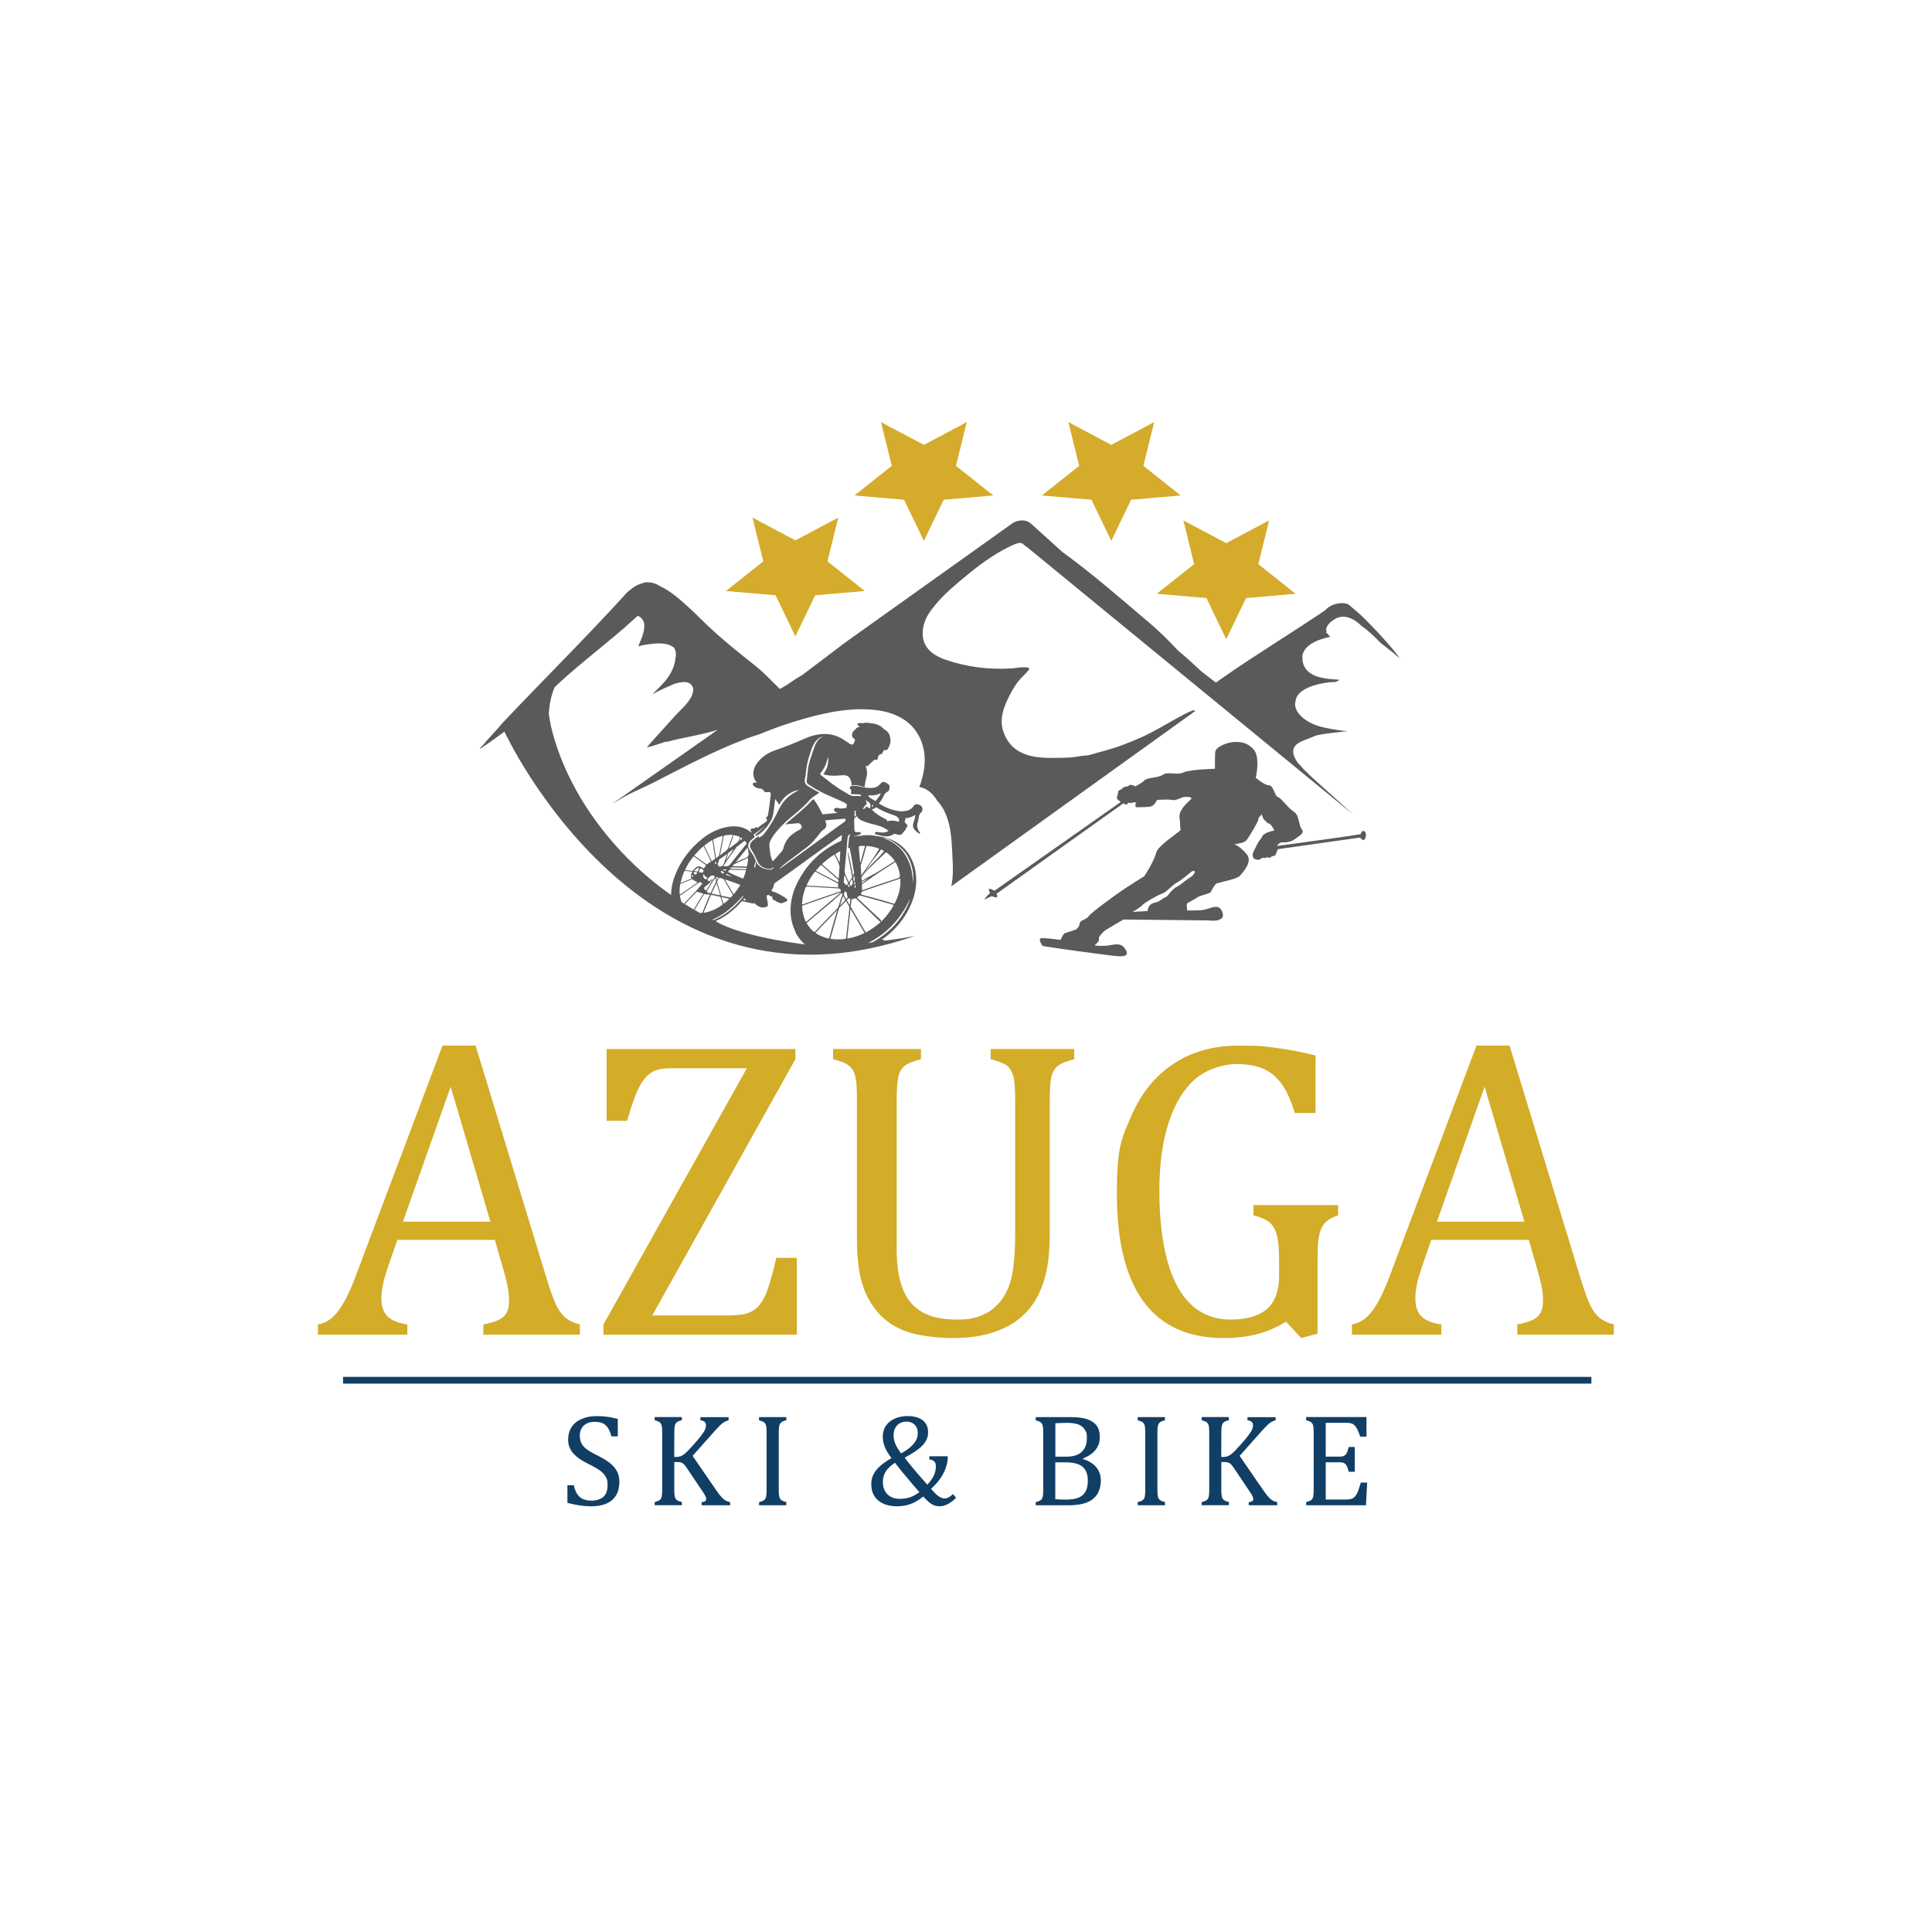 <?xml version="1.0" encoding="UTF-8"?>
<svg id="Layer_1" xmlns="http://www.w3.org/2000/svg" version="1.1" viewBox="0 0 8192 8192">
  <!-- Generator: Adobe Illustrator 29.0.0, SVG Export Plug-In . SVG Version: 2.1.0 Build 186)  -->
  <defs>
    <style>
      .st0 {
        fill: #d5ab2b;
      }

      .st1 {
        fill: #113e64;
      }

      .st2 {
        fill: #d3ac28;
      }

      .st3 {
        fill: #595a5c;
      }
    </style>
  </defs>
  <g>
    <path class="st2" d="M2049.4,5659.3v-43.4c29.6-5.9,51.6-12.4,66.1-19.6s25.3-17,32.4-29.8c7.1-12.7,10.7-29.8,10.7-51.1s-2.4-41.9-7.1-65.2c-4.7-23.4-11.6-49.5-20.4-78.5l-32.8-114.5h-413.6l-30.2,87c-15.4,43.8-25.4,76.9-30.2,99.4-4.7,22.4-7.1,42.9-7.1,61.3,0,35.5,9.1,61.6,27.1,78.1s45.7,27.6,82.9,32.8v43.4h-379v-43.4c33.1-5.3,61.9-24.6,86.5-57.7s48.4-80.4,71.5-142l370.1-982.5h140.3l301.7,989.5c14.2,46.1,26.8,81.4,37.8,105.6,11,24.3,24.1,43.2,39.5,56.8,15.4,13.6,36.4,23.7,63,30.2v43.4h-409.1ZM1708.5,5180.1h371l-168.6-572.4-202.3,572.4h0Z"/>
    <path class="st2" d="M2765.5,5577.7h320.4c39.6,0,69.1-3.7,88.3-11.1,19.2-7.4,35.1-18.9,47.5-34.6,12.4-15.7,23.7-37.8,33.7-66.1,10-28.4,22.2-72.4,36.4-132.3h87v325.7h-820.1v-43.4l608-1086.2h-322.1c-23.1,0-41.2,1.9-54.6,5.8-13.3,3.9-25.3,9.7-35.9,17.7-10.7,8-21.2,19.7-31.5,35.1s-20.7,36.5-31,63.5c-10.4,27-21.2,60.5-32.4,100.8h-87v-304.4h800.5v42.6l-607.1,1087.1h0Z"/>
    <path class="st2" d="M4450.8,5240.5c0,64.5-5.9,120.1-17.7,166.8-11.3,44.4-28.1,83.7-50.6,118-20.7,30.7-46.4,56.9-77.2,78.5-30.8,21.6-68,38.6-111.8,51.1s-95.3,18.6-154.4,18.6-132.9-8-184.2-24c-51.2-16-93.5-42.2-126.9-78.5-33.4-36.4-57.5-79.3-72.3-128.7-14.8-49.4-22.2-112.2-22.2-188.6v-584c0-46.1-1.4-77.4-4.4-93.6-3-16.3-7.2-29.1-12.9-38.6-5.6-9.4-13.8-17.6-24.4-24.4-10.7-6.8-30.4-14.1-59.4-21.8v-43.4h372.7v43.4c-33.1,8.3-56.3,17.6-69.3,27.9-13,10.4-21.9,25.9-26.6,46.6-4.7,20.7-7.1,55.3-7.1,103.8v628.4c0,57.4,6.1,105.6,18.2,144.7,12.1,39,29.1,69.4,51.1,90.9,21.9,21.6,48,37.3,78.1,47,30.2,9.7,67.7,14.6,112.7,14.6s77.8-7.2,109.1-21.8c31.4-14.4,57.5-36.5,78.5-66.1s35.4-66,43.1-109.1,11.6-101.1,11.6-174v-554.7c0-51.4-2.5-86.7-7.5-105.6-5-18.9-13.3-33.4-24.9-43.4s-35.4-19.8-71.5-29.3v-43.4h354.1v43.4c-34.3,8.9-57.8,18.6-70.5,29.3s-21.5,26-26.2,46.1c-4.7,20.1-7.1,54.4-7.1,103v570.7h0Z"/>
    <path class="st2" d="M5586.9,5654.9l-69.3,18.6-64.8-69.3c-38.4,23.7-78.7,41.1-120.7,52.3-42,11.3-90.3,16.9-144.7,16.9-149.7,0-262.4-51.3-338.1-153.9s-113.6-255.2-113.6-457.5,20.7-236.7,62.1-332,100.9-168.5,178.4-219.6,168.6-76.8,273.4-76.8,108,3.1,158.9,9.3,107.4,17.1,169.5,32.4v244.1h-87.9c-16-53.3-34.9-94.8-56.8-124.7-21.9-29.9-48.1-51.2-78.5-63.9-30.4-12.7-69.1-19.1-115.8-19.1s-121,20.7-169.5,62.1-86.2,102.5-113.2,183.2c-27,80.7-40.4,178.2-40.4,292.5s11.4,215.1,34.2,297.3c22.7,82.3,56.6,144.2,101.6,185.9s100.3,62.5,166,62.5,121.6-15.2,155.3-45.7,50.6-77.4,50.6-140.6v-53.3c0-53.3-2.8-91.7-8.5-115.4-5.6-23.7-15.5-42-29.8-55-14.2-13-37.6-23.7-70.1-32v-43.4h358.5v43.4c-21.3,7.1-37.3,15.2-48,24.4-10.7,9.2-18.8,20.5-24.4,34.2-5.6,13.6-9.4,30.3-11.6,50.2s-3.1,48.1-3.1,84.8v308h0Z"/>
    <path class="st2" d="M6433.6,5659.3v-43.4c29.6-5.9,51.6-12.4,66.1-19.6,14.5-7.1,25.3-17,32.4-29.8,7.1-12.7,10.7-29.8,10.7-51.1s-2.4-41.9-7.1-65.2c-4.7-23.4-11.6-49.5-20.4-78.5l-32.8-114.5h-413.6l-30.2,87c-15.4,43.8-25.4,76.9-30.2,99.4-4.7,22.4-7.1,42.9-7.1,61.3,0,35.5,9.1,61.6,27.1,78.1s45.7,27.6,82.9,32.8v43.4h-379v-43.4c33.1-5.3,61.9-24.6,86.5-57.7s48.4-80.4,71.5-142l370.1-982.5h140.3l301.7,989.5c14.2,46.1,26.8,81.4,37.8,105.6,11,24.3,24.1,43.2,39.5,56.8,15.4,13.6,36.4,23.7,63,30.2v43.4h-409.1ZM6092.7,5180.1h371l-168.6-572.4-202.3,572.4h0Z"/>
  </g>
  <g>
    <path class="st1" d="M2433,6297.5c3.7,16.1,8.6,28.7,14.8,38.1,6.2,9.3,14.3,16.2,24.1,20.7,9.8,4.4,22.5,6.7,38.1,6.7s37.8-5.6,49.1-16.7c11.4-11.2,17.1-27.4,17.1-48.7s-2.4-25.1-7.1-34.5c-4.7-9.3-12.5-18.1-23.3-26.3s-27.2-17.8-49.3-28.7c-21.4-10.6-38.2-20.9-50.7-31.1-12.4-10.1-21.7-21.1-27.7-33-6.1-11.8-9.2-24.9-9.2-38.9,0-20.4,4.8-38.1,14.4-53.3,9.5-15,23.6-26.7,42.2-34.9,18.5-8.2,39.8-12.3,63.7-12.3s27.5.8,40.7,2.2,29.8,4.7,49.7,9.8v73.9h-27.1c-4.2-16.1-9.5-28.5-15.9-37.5s-13.9-15.2-22.4-18.8c-8.6-3.6-19.7-5.3-33.4-5.3s-22.5,2.2-31.9,6.6c-9.4,4.3-16.9,11-22.3,19.8s-8.2,19.4-8.2,31.6,2.3,23.9,6.9,32.8c4.6,9,11.9,17.2,21.8,24.9,9.8,7.7,24.5,16.3,43.8,25.7,23.4,11.7,41.5,22.5,54.3,32.6,12.9,10,22.9,21.5,30.2,34.4,7.2,12.9,10.8,27.8,10.8,45.1s-3,35.4-9.1,48.6c-6.1,13.2-14.4,24-25,32.3s-23.4,14.4-38.3,18.1c-14.8,3.8-31.2,5.6-48.8,5.6-28.6,0-61.7-4.8-99.1-14.5v-75h27.4Z"/>
    <path class="st1" d="M2858.9,6177.9h8.2c6.9,0,13.3-1.1,19.1-3.3s12.1-6.3,19.3-12.3,18-17.2,32.6-33.7c17.5-19.6,29.5-33.7,35.8-42.5,8-10.4,13.4-19.2,16.2-26.3,2.2-5.3,3.3-10.4,3.3-15.3,0-7.3-2.1-12.6-6.3-16-4.2-3.4-9.9-5.4-17.2-6.2v-13.4h119.4v13.4c-5.9,1.3-11.6,3.5-17.2,6.7-5.7,3.2-11.5,7.6-17.3,13.1-6,5.6-14.6,14.7-26.1,27.6l-92,103.5,99.6,144.8c10.6,15.3,18.9,26,24.9,32.2s11.8,10.6,17.2,13.4,11.3,4.7,17.5,5.6v13.4h-120.7v-13.4c6.7-.6,11.7-1.8,14.7-3.9s4.6-5,4.6-9.1-1.1-7.2-3.2-11.9c-2.1-4.6-5.4-10.3-10-16.9l-63.8-95c-7.5-11.4-13-18.8-16.5-22.4s-7.2-6.4-11.2-8.1c-4-1.7-9.4-2.6-16.2-2.6h-14.5v114.7c0,12.2.4,21.2,1.3,26.8.9,5.7,2.2,10.1,4.1,13.4s4.7,6.1,8.5,8.2c3.8,2.2,9.8,4.3,18.2,6.6v13.4h-115.2v-13.4c11.3-2.9,18.9-6.2,22.7-9.7s6.4-8.7,7.5-15.2,1.7-16.6,1.7-30.2v-236.8c0-12.6-.5-21.8-1.3-27.6-1-5.8-2.4-10.2-4.5-13.4s-4.9-5.8-8.4-7.7c-3.5-1.9-9.4-4-17.8-6.5v-13.4h115.2v13.4c-8,2-13.8,4-17.3,6.1-3.6,2-6.4,4.5-8.5,7.5-2.1,3-3.7,7.5-4.6,13.6-1,6.1-1.5,15.3-1.5,27.9l-.3,100.5v.4Z"/>
    <path class="st1" d="M3302,6314.2c0,12.2.4,21.2,1.3,26.8.9,5.7,2.2,10.1,4.1,13.4s4.7,6.1,8.5,8.2c3.8,2.2,9.8,4.3,18.2,6.6v13.4h-115.5v-13.4c11.3-2.9,18.9-6.2,22.7-9.7s6.4-8.7,7.5-15.2,1.7-16.6,1.7-30.2v-236.8c0-12.6-.5-21.8-1.3-27.6-1-5.8-2.4-10.2-4.5-13.4s-4.9-5.8-8.4-7.7c-3.5-1.9-9.4-4-17.8-6.5v-13.4h115.5v13.4c-8,2-13.9,4-17.3,6.1s-6.4,4.5-8.5,7.5c-2.1,3-3.7,7.5-4.6,13.6-1,6.1-1.5,15.3-1.5,27.9v237Z"/>
    <path class="st1" d="M3914.8,6345.4c-18.6,14.9-36.6,25.6-54,32s-36.7,9.6-57.9,9.6-41.3-3.8-57.8-11.4c-16.4-7.6-29-18.3-37.7-32.2s-13-30.2-13-49,2.8-28.5,8.4-40.7,14.5-24,26.9-35.5c12.3-11.5,29.1-23.4,50.3-35.5-13.3-17.5-22.8-33.4-28.5-47.8-5.7-14.4-8.5-29-8.5-43.9s4.3-32,13.1-45.1c8.8-13.1,21.2-23.2,37.4-30.5s34.1-11,53.8-11,23.7,1.3,34.4,3.7c10.7,2.5,19.9,6.5,27.9,11.9,7.9,5.5,14.2,12.6,18.8,21.4,4.5,8.8,6.8,19.5,6.8,32s-.7,11.8-1.9,17.4c-1.3,5.6-3.2,10.9-5.8,15.9s-5.9,10.2-10,15.5c-4.1,5.3-9.7,11.1-17,17.2s-16.4,12.8-27.6,19.7-23.4,14.3-37,21.9c9.2,12.2,22.8,29.2,41,51,18.2,21.8,36.6,42.7,55,63,12.2-12.6,21.3-25.1,27.3-37.8,6-12.6,8.9-25.5,8.9-38.9s-2.2-16.6-6.6-21.4c-4.3-4.7-11.4-7.7-21.1-8.8v-13.4h78v13.4c0,2.6-.9,7.9-2.7,16.2-1.1,5.3-2.5,10.6-4.1,15.9-1.6,5.1-3.6,10.2-5.8,15.3s-4.6,10.1-7.4,15c-2.7,5.3-5.9,10.5-9.3,15.6-3.5,5.1-7.2,10.2-11.3,15.3-4.2,5.3-8.9,10.6-14,15.9-4.9,5.3-10.2,10.6-15.9,15.9,9,10.4,16.8,18.5,23.4,24.4,6.6,5.9,12.6,10,17.8,12.4,5.2,2.5,10.6,3.7,16.3,3.7s10.7-1.3,15.7-3.9c5-2.6,11.8-7.4,20.1-14.5l12.6,15.6c-11,11.4-22.4,20.1-34.4,26.4-11.9,6.3-23.4,9.4-34.4,9.4s-16.8-1.2-23.4-3.6-13.5-6.3-20.4-11.8-15.9-14.3-26.9-26.3h.4ZM3794.9,6202.5c-17.9,11.7-30.9,24-39.1,36.8-8.2,12.9-12.3,27.6-12.3,43.9s3.1,28.2,9.3,39.3c6.2,11.1,14.6,19.3,25.4,24.8s22.9,8.2,36.4,8.2,30.2-2.1,43-6.3c12.8-4.2,26.4-11.6,40.7-22.2-5.9-6.6-14.3-16.3-25.1-29l-45.2-53.9c-7.5-9.2-14.2-17.3-19.9-24.7l-13.1-17h0ZM3820.6,6162.6c23.4-12.4,41-25.7,53-40s17.9-29.1,17.9-44.6-1.9-19.4-5.9-27-9.5-13.3-16.9-17.2-15.6-5.9-24.9-5.9-20.3,2.3-28.6,6.9c-8.3,4.6-14.7,11.4-19.5,20.2-4.6,8.9-6.9,19.3-6.9,31.3s2.3,22.5,6.9,34.2,12.9,25.6,24.8,41.9h0Z"/>
    <path class="st1" d="M4391.6,6382.7v-13.4c11.4-2.9,18.9-6.2,22.7-9.7s6.4-8.7,7.5-15.2c1.2-6.6,1.7-16.6,1.7-30.2v-236.8c0-12.6-.5-21.8-1.3-27.6s-2.4-10.2-4.5-13.4-4.9-5.8-8.4-7.7-9.4-4-17.8-6.5v-13.4h149.8c29,0,52.3,3.1,69.9,9.3,17.6,6.2,30.7,15.4,39.3,27.6s12.9,27.7,12.9,46.9-3.1,29.7-9.2,41.3c-6.2,11.7-14.1,21.4-24,29-9.8,7.7-22.5,14.7-38.1,21.4v2.5c24.9,7.5,43.6,19.1,56.4,34.7,12.8,15.6,19.2,34.2,19.2,55.7s-5.5,45.1-16.6,60.8c-11.1,15.7-26.5,27.1-46.4,34.1s-44,10.5-72.2,10.5h-141,0ZM4522.7,6176.5c27.7,0,48.9-6.7,63.7-20.1,14.6-13.4,22.1-32.8,22.1-58.5s-2-23-6.2-31.3-9.7-14.9-17-19.8-15.7-8.5-25.6-10.5c-9.8-2.1-20.5-3.2-32-3.2s-16.1.2-27.4.6c-11.3.4-19.8.8-25.4,1.1v141.8h47.9,0ZM4474.8,6356.7c13.3,1.3,28.2,1.9,44.6,1.9,23.9,0,42.5-3,55.7-9.1,13.2-6.1,22.8-14.9,28.7-26.7,6-11.8,8.9-26.5,8.9-44.2s-3.3-32.3-9.7-43.8c-6.5-11.5-16.5-20-30-25.7-13.5-5.7-32.2-8.5-55.9-8.5h-42.5v156.1h.2Z"/>
    <path class="st1" d="M4907.6,6314.2c0,12.2.4,21.2,1.3,26.8.9,5.7,2.2,10.1,4.1,13.4s4.7,6.1,8.5,8.2c3.8,2.2,9.8,4.3,18.2,6.6v13.4h-115.5v-13.4c11.3-2.9,18.9-6.2,22.7-9.7s6.4-8.7,7.5-15.2c1.2-6.6,1.7-16.6,1.7-30.2v-236.8c0-12.6-.5-21.8-1.3-27.6s-2.4-10.2-4.5-13.4-4.9-5.8-8.4-7.7-9.4-4-17.8-6.5v-13.4h115.5v13.4c-8,2-13.9,4-17.4,6.1-3.6,2-6.4,4.5-8.5,7.5s-3.7,7.5-4.6,13.6c-1,6.1-1.5,15.3-1.5,27.9v237Z"/>
    <path class="st1" d="M5178.5,6177.9h8.2c6.9,0,13.3-1.1,19.1-3.3s12.2-6.3,19.3-12.3c7.1-6.1,18-17.2,32.6-33.7,17.5-19.6,29.5-33.7,35.8-42.5,8-10.4,13.4-19.2,16.2-26.3,2.2-5.3,3.3-10.4,3.3-15.3,0-7.3-2.1-12.6-6.3-16-4.2-3.4-9.9-5.4-17.2-6.2v-13.4h119.4v13.4c-5.9,1.3-11.6,3.5-17.2,6.7-5.7,3.2-11.5,7.6-17.3,13.1-6,5.6-14.6,14.7-26.2,27.6l-92,103.5,99.7,144.8c10.6,15.3,18.9,26,24.9,32.2,6,6.1,11.8,10.6,17.2,13.4,5.5,2.8,11.4,4.7,17.5,5.6v13.4h-120.7v-13.4c6.7-.6,11.7-1.8,14.7-3.9,3.1-2,4.6-5,4.6-9.1s-1.1-7.2-3.2-11.9-5.4-10.3-10-16.9l-63.8-95c-7.5-11.4-13-18.8-16.5-22.4s-7.2-6.4-11.3-8.1-9.4-2.6-16.2-2.6h-14.5v114.7c0,12.2.4,21.2,1.3,26.8.9,5.7,2.2,10.1,4.1,13.4s4.7,6.1,8.5,8.2c3.8,2.2,9.8,4.3,18.2,6.6v13.4h-115.2v-13.4c11.3-2.9,18.9-6.2,22.7-9.7s6.4-8.7,7.5-15.2c1.2-6.6,1.7-16.6,1.7-30.2v-236.8c0-12.6-.5-21.8-1.3-27.6s-2.4-10.2-4.5-13.4-4.9-5.8-8.4-7.7-9.4-4-17.8-6.5v-13.4h115.2v13.4c-8,2-13.9,4-17.3,6.1-3.6,2-6.4,4.5-8.5,7.5-2.1,3-3.7,7.5-4.6,13.6-1,6.1-1.5,15.3-1.5,27.9l-.3,100.5.2.4Z"/>
    <path class="st1" d="M5794.1,6008.9v82.7h-26.8c-2.7-9-5.6-16.8-8.5-23.5s-6-12.4-9.1-17c-3.1-4.5-6.6-8.2-10.3-11-3.8-2.7-8.2-4.6-13.3-5.6s-11.2-1.5-18.3-1.5h-86.5v143.4h58.6c8,0,14.4-1.2,18.9-3.5s8.4-6.2,11.4-11.7c3-5.5,5.9-14.1,8.7-25.7h25.7v105.1h-25.7c-2.6-11-5.4-19.2-8.5-24.8-3.1-5.6-6.8-9.5-11.1-11.9-4.3-2.4-10.7-3.6-19.3-3.6h-58.6v158h85.2c9,0,16.2-.8,21.8-2.3,5.6-1.5,10.3-4.2,14.4-7.9,4-3.8,7.6-8.7,10.7-14.6s5.7-12.2,7.8-18.8c2.1-6.5,5-15.9,8.7-28.3h27.1l-5.2,96.1h-253.5v-13.4c11.3-2.9,18.9-6.2,22.7-9.7s6.4-8.7,7.5-15.2c1.2-6.6,1.7-16.6,1.7-30.2v-236.8c0-12.6-.5-21.8-1.3-27.6s-2.4-10.2-4.5-13.4-4.9-5.8-8.4-7.7-9.4-4-17.8-6.5v-13.4h256,0Z"/>
  </g>
  <rect class="st1" x="1454.7" y="5838.2" width="5293.1" height="28.6"/>
  <polygon class="st0" points="3917.4 1886.3 4099.2 1789.8 4053.4 1975.2 4211.6 2100.9 4001.4 2119 3917.4 2293.3 3833.3 2119 3623.1 2100.9 3781.3 1975.2 3735.5 1789.8 3917.4 1886.3"/>
  <path class="st3" d="M5185,3880.3c0-3.2-.5-6.9-1.7-11-12.8-44.1-54.2-14.7-80.6-11.1-16.3,2.2-38.7,2.4-53.5,2.3-1.1,0-2.2,0-3.3,0-2.1,0-3.9,0-5.6-.1h-1c-3.6-.2-5.6-.2-5.6-.2,0,0,0-.6-.3-1.5v-.5c0-.4-.1-.8-.2-1.3,0-.5-.1-1-.2-1.6,0-.3,0-.6,0-.9-.4-3.6-.8-8.3-.8-12.7,0-5.5.5-10.4,2.4-11.8,4.8-3.6,39.1-21,43.3-25.7.5-.5,1.5-1.1,2.9-1.8,3.5-1.6,9.6-3.6,16.4-5.7,1.4-.4,2.7-.8,4.1-1.3l1.5-.5,1.5-.5,1.5-.5c7.1-2.2,14.2-4.3,19.2-6.2,3.7-1.4,6.4-2.6,7.3-3.6,1.3-1.4,3.4-5.3,6-10,1.6-2.8,3.3-6,5.2-9.1l.7-1.2c4.8-8.1,10.2-16,14.8-17.9,9.5-4,87-18.6,98.2-32.3,3-3.6,8.3-9.4,14.1-16.6.7-.8,1.4-1.7,2.1-2.6.3-.4.7-.9,1-1.3,10.3-13.5,20.8-30.9,20.5-47.9-.2-7.9-2.7-15.8-8.7-23.1-27.4-33.4-50.1-42-53.5-42,0,0,0,0,0,0h0c5.3-1.2,23.3-3,37.1-7.9,5.4-1.9,10.2-4.3,13.3-7.3,10.7-10.3,53.1-83.2,52.8-90.5,0-.2,0-.4-.2-.5-.3-.3-.4-.7-.4-1.3.3-5.1,14.5-19.7,14.5-19.7h0s0,0,0,0c0,0,3,10.6,7.4,18.5,1.8,3.3,3.9,6,6,7.4,5,3,5.6,6.6,9.1,9.4.3.3.7.5,1,.7s.8.5,1.2.7c1.3.7,3,1.3,5.1,1.8,10.7,2.5,22.5,27,23.9,30,0,.2.1.3.1.3h-.2c0,0-.2,0-.4,0-5,.9-41.3,7.9-49.3,22.4-4.4,7.9-8.5,13.8-11.4,17.6-1.4,1.8-2.5,3.1-3.3,4l-.4.4c-.2.3-.4.5-.6.6-.3.3-.5.5-.5.5,0,0-4.9,9.2-10.4,19.9-1,2-2.1,4-3.1,6l-.7,1.4c-.3.6-.6,1.3-1,1.9-4.7,9.4-9,18.4-9.9,21.8-.2.8-.4,1.6-.5,2.5,0,.6-.2,1.2-.2,1.8,0,.3,0,.6,0,.9,0,.6,0,1.2,0,1.9,0,2,.2,4.1.6,6.1.1.7.3,1.3.5,2,0,.2,0,.3.1.5,1.3,4.3,3.6,7.6,7,8.2,1.5.3,3.3.9,5,1.4l.7.2c6,2.1,12.8,4.3,20.6-2.3,10.4-8.9,14.9-.2,22.4-4.9.2-.1.4-.2.6-.3,3-1.6,5.6-.9,8.3-.1l1,.3c1.4.4,2.9.8,4.4.7.9,0,1.7-.2,2.6-.6,1.1-.5,2.3-1.2,3.5-2.5,7.6-7.7,16.2-.8,20.5-11.7.2-.6.5-1.3.8-1.9l.4-1c1-2.2,1.8-4.4,2.7-6.6l.2-.4.2-.4c.2-.6.5-1.2.7-1.7l.7-1.6c0-.3.2-.5.3-.8l.9-2.1c.6-1.5,1.1-2.7,1.4-3.6.1-.3.2-.5.3-.8,0,0,.2-.5.3-.5v-.3l349-49.3s20,29,24.6-10.3c.6-8.5-3.4-15.5-8.4-17.3s-10.8,1.3-13.8,13.1c-16.6,4-166,24.6-265.7,38.2-1,.1-2.1.3-3.1.4-31.8,4.3-58.3,7.9-73.2,9.9l-3.9.5c-5.2.7-8.4,1.1-9.1,1.2-.1,0-.2,0-.2,0,0,0,8.6-15.6,22.1-15.3,13.6.3,35.2.2,53.1-13.3.7-.5,1.4-1,2.1-1.5,2.1-1.5,4.3-3,6.4-4.5l1.2-.8c.4-.3.8-.5,1.2-.8l1.2-.8c11.3-7.7,21.9-15.1,21.8-24.3,0-.8-.1-1.5-.3-2.3-.5-2.4-1.7-4.9-3.9-7.5-14.4-18-9.1-59.1-33.6-74.4-.4-.2-.8-.5-1.2-.7-20.8-13.6-44.7-46.3-59.4-57.4s-4.6-3.1-6.5-3.6c-.8-.2-1.5-.6-2.3-1.1-5.2-3.4-9.4-13.5-14-23.6l-.7-1.4c-3.5-7.8-7.2-15.5-11.7-20-2.7-2.7-5.7-4.2-9-4-5.2.4-12.3-2.2-19.7-6.2-.8-.4-1.6-.8-2.3-1.3-1.2-.7-2.4-1.3-3.5-2-15.7-9.4-30.9-22.4-30.9-22.4h0c.4-2,7.1-31.4,6.9-61.9-.1-21.5-3.6-43.5-14.9-57-.4-.5-.9-1-1.3-1.5-3.8-4-7.5-7.6-11.2-10.7-18.7-15.4-36.9-19.6-53.1-20.5-6.5-.4-12.6-.2-18.4,0-22.9.6-78.8,18.1-80.2,44.2-.4,7.9-.7,17.2-.8,26.5v1.8h0c0,5.9-.1,11.7-.1,17,0,6.5,0,12.2,0,16.5,0,.4,0,.8,0,1.1,0,.7,0,1.4,0,2,0,2.7,0,4.3,0,4.3,0,0-106.7,2.9-133.4,15.6-26.6,12.7-67.2-4.6-86.6,9.4-7,5.2-17.4,7.9-28.5,10.1-2.6.5-5.2,1-7.8,1.4l-2,.4c-3.1.5-6.2,1-9.2,1.6-13.2,2.3-25.2,5-31.5,10.9-1.8,1.7-3.8,3.4-5.8,5-14.3,11.3-32.7,20.2-32.7,20.2-.6-.4-4.9-2.8-10.1-4.6-.3-.1-.7-.2-1-.3-5.6-1.7-12-2.5-15.8,1.2-1.7,1.7-3.7,2.8-6,3.6-.3.1-.6.2-1,.3-7.8,2.5-17.2,1.7-20.4,7.5-2,3.6-6.4,5.6-10.4,7.4-.3.1-.5.2-.8.4-3.9,1.8-7.3,3.6-7.5,6.8,0,.2,0,.4,0,.7,0,.4,0,.8,0,1.2,0,3-1,7-2.1,11.2v.6c-.1,0-.3.6-.3.6-1.4,5.4-2.9,10.8-2.8,13.8,0,.7.1,1.2.3,1.6.7,1.3,3,3.6,5.6,5.9,2.2,2,4.7,4.1,6.7,5.7l.6.5c1.7,1.3,3,2.3,3,2.3h0s0,0,0,0l-535.4,376.4s-21.7-13.7-23.6-5.5c-.6,2.5.7,7.1,5.1,14.7h0c-4,3.6-7.6,7.1-10.7,10.5-7,7.5-11.6,14-13.5,16.7-.2.3-.4.6-.5.8-.1.2-.2.3-.3.4h0c0,.1,32-14.8,32-14.8,0,0,3.8,1.8,8.4,3.3,6.7,2.2,15.1,3.7,15.4-2.4.1-2.3-1-5.8-3.9-10.7h0c8.3-6.6,538.3-383.7,538.3-383.7,0,0,16.2,10.1,17.5,2.4,0-.2,0-.5,0-.8,0-.6.1-1.1.3-1.5,2.3-6.3,18.8,1.2,19.4-1.9,0-.1,0-.2,0-.4-.4-3.2,11.3-1.3,16.3-1.7,0,0,.1,0,.2,0v-.2h0c.3-.5.5-.9.8-1.2,0,0,0,0,0,0,0,0,0,0,0,0,.2-.2.3-.3.5-.3,0,0,.1,0,.2,0,0,0,0,0,0,0,.1,0,.3.1.4.3,0,.1,0,.2.1.3,0,0,0,0,0,.1,0,0,0,.1,0,.2,0,0,0,0,0,.1,0,0,0,0,0,0,0,0,0,0-.2.1,0,0,0,0,0,0,0,0-.2,0-.2.1,0,0,0,0,0,0-.1,0-.2,0-.3.1,0,0,0,0,0,0-.1,0-.3,0-.4,0,0,0,0,0,0,0-.2,0-.3,0-.5,0,0,0,0,0,0,0h0s0,0,0,0h0l-.2.5h0v.2c-.7,1.4-1.5,3.4-2.1,5.6-.1.6-.3,1.1-.4,1.7s-.2,1.2-.3,1.7c-.2,1.2-.3,2.3-.2,3.4,0,4.5,1.7,8.1,6.6,7.8,5.2-.4,12.5-.4,20.6-.5.6,0,1.2,0,1.9,0,11.3-.2,24-.6,34.3-2.3.6,0,1.1-.2,1.6-.4,13.5-3.5,22.4-18.7,25.5-25.2.8-1.6,1.2-2.6,1.3-2.9,0,0,50-3.1,63.4.3s33.3-6.5,42.9-10.5c1.5-.6,3.8-1.2,6.5-1.6,12.2-1.9,33.2-1.4,32.8,5.4,0,1.2-.8,2.6-2.4,4.3-.2.2-.4.4-.6.6-5.5,5.1-14,12.8-22.4,22-.7.8-1.4,1.5-2.1,2.3-.3.4-.7.8-1,1.2-11.7,13.5-22.2,29.8-22.1,45.7,0,1.4.1,2.8.3,4.2,1,7.5,1.6,14.3,2.1,20.5,0,.8.1,1.5.2,2.3,1.1,15.6,1,26.2,2,30,0,.4.2.6.3.9.3.6-1.9,2.6-5.8,5.7s-1.6,1.3-2.5,2c-2.7,2.1-6,4.6-9.7,7.4-1.2.9-2.5,1.9-3.8,2.9s-2.7,2-4.1,3c-1.4,1-2.8,2.1-4.3,3.2-1.5,1.1-2.9,2.2-4.4,3.3-28.6,21.6-65,50.8-68.7,68.4-6.3,29.6-48.2,99.6-52.2,101.3-2.6,1.2-35,21.3-67,42.2l-3.1,2c-7.1,4.7-14.2,9.3-20.8,13.8-10,6.7-19.1,13-26.2,18.2-21.3,15.7-59.3,43.1-86.6,64.7-15.9,12.6-28.1,23.2-31.5,28.5-5.8,9-18.2,12.6-27.2,17.8-5.4,3.2-9.5,6.9-10.2,12.8-1.7,15.8-15.5,24.6-15.5,24.6-.2,0-2.3.8-5.5,1.9-.9.3-2,.7-3.1,1.1-3.8,1.3-8.5,2.9-13.3,4.5l-1.3.5c-.2,0-.5.2-.7.2l-1.3.5c-7.8,2.7-15.5,5.1-19.6,6.2-.3,0-.6.2-.9.2-.5.1-1,.2-1.3.3-6.1,1.1-18.4,28.7-18.4,28.7,0,0-19.4-2.6-39.8-4.7l-2.5-.3c-16.8-1.7-33.8-2.9-40.9-1.8-1.5.2-2.6.6-3.1,1-3.8,3.7.1,14.7,4.2,22.7,1.9,3.6,3.8,6.6,5,7.9,0,0,0,0,.1.1,2.5,1.5,29.9,5.9,67.1,11.3,1,.1,1.9.3,2.9.4,22.2,3.2,47.8,6.8,73.5,10.3l8.3,1.2c19.8,2.7,39.5,5.3,57.7,7.7,1.8.2,3.6.5,5.4.7.9.1,1.8.2,2.7.4,36.3,4.8,65.5,8.5,75.5,9.6,32.9,3.8,76,9,63-19.5-.3-.7-.6-1.3-1-2-14-26.9-31.3-28.3-56.8-24.3-3.6.6-7.4,1.3-11.4,2-24.7,4.6-50.9,2.5-61.4,1.4-1.9-.2-3.3-.4-4.1-.5h-.7s.6-.4,1.5-1.2c3.5-2.8,12.3-10.3,16.1-17.6,1.2-2.3,1.9-4.6,1.8-6.7,0-.7-.2-1.4-.4-2-.2-.6-.3-1.3-.4-2-.2-6.1,6.8-15,13.9-22.3,1.7-1.7,3.3-3.4,4.9-4.9.8-.8,1.6-1.5,2.3-2.1,2.6-2.4,4.8-4.2,6.1-5.2,0,0,.4-.3.4-.4h.2c2.1-1.6,17.4-10.7,33.7-20.4,1.7-1,3.4-2,5.1-3l2.2-1.3c5-3,9.9-5.9,14.5-8.5,11.8-7,20.8-12.3,20.8-12.3,0,0,348.1,3.6,358.3,3.8,5.3.2,25.6,2.9,41.9-.7l14.2-6c4.8-3.6,7.9-8.7,8-16.1ZM5019.3,3739.8c-.6.5-1.1.9-1.6,1.3l-1.6,1.3c-4.6,3.4-9.1,6.7-13.4,9.7-7,4.9-13.1,8.8-16.6,10.3-7.5,3.2-19.2,15.8-27.4,25.6-5.6,6.7-9.6,12-9.6,12l-21.5,12h0c-.4.4-1.5,1.3-3.1,2.5-.2.1-.4.3-.6.5-4.2,3-11.1,7.6-18.4,10-1.5.5-3.1.9-4.6,1.2-.8.2-1.6.3-2.4.5-12,2.7-21.5,8-26.4,16.5-.3.6-.6,1.2-.9,1.7-4.3,8.8-5.4,18-5.4,18l-63.5,3.7s34.2-19.4,43.1-30.1c.7-.8,1.7-1.8,3-2.9.8-.7,1.7-1.4,2.6-2.1.6-.5,1.3-1,2.1-1.5,19.2-14,64.5-38.3,77-42.2.2,0,.5-.1.7-.2.8-.2,1.8-.6,2.7-1,14.4-6.7,40.3-36.2,56-43.8,6.4-3.1,17.3-10.8,28.2-19.1,16.1-12.3,32.4-26.1,35.2-28.5,0,0,.1-.1.2-.2h.2,0c9.7-3.7,13-2.2,13,1.3,0,2.7-2,6.5-4.6,10.2-1,1.4-2.1,2.8-3.3,4.1-.3.4-.7.7-1,1.1-2.2,2.3-4.4,4.2-6.1,5.1-2.1,1.1-6.3,4.1-11.7,8-5.3,3.9-11.8,8.8-18.5,13.8l-1.6,1.3Z"/>
  <polygon class="st0" points="3288.4 2524 3372.5 2698.3 3456.5 2524 3666.7 2506 3508.5 2380.2 3554.4 2194.7 3372.5 2291.3 3190.6 2194.7 3236.5 2380.2 3078.2 2506 3288.4 2524"/>
  <polygon class="st0" points="4712 1886.3 4530.1 1789.8 4576 1975.2 4417.7 2100.9 4627.9 2119 4712 2293.3 4796.1 2119 5006.3 2100.9 4848 1975.2 4893.9 1789.8 4712 1886.3"/>
  <polygon class="st0" points="5283.4 2535.9 5199.4 2710.1 5115.3 2535.9 4905.1 2517.7 5063.4 2392 5017.6 2206.6 5199.4 2303.1 5381.3 2206.6 5335.5 2392 5493.6 2517.7 5283.4 2535.9"/>
  <path class="st0" d="M2283.8,3228.9c-5.6-9.2-12-18.1-18.7-26.9-6.6-8.8-13.8-17.5-17.8-27.6-.4-1-2-.6-1.7.4,2.9,10.4,6.6,20.4,12.2,30,5.7,9.6,12.4,18.7,18.1,28.2,2.8,4.7,10.8.5,8-4.1h0Z"/>
  <path class="st3" d="M5894.4,2739.7c-36.1-41.8-73.9-82.5-113.7-121.6-20.1-19.8-42.7-37.6-64.2-56.2-9.2-3-18.8-4.7-29.1-4.5-26.6.5-53.2,12.6-69.6,31.1-11,7.2-21.7,14.7-32.5,21.9-18.9,12.4-37.8,24.9-56.7,37.2-38,24.6-76,49.1-114,73.7-76.9,49.7-153.7,99.3-228.6,151.6-10.1,7.1-20.3,14.2-30.4,21.3-4.7-3.7-9.5-7.2-14.4-10.9-15.7-11.8-31-24.1-46.6-35.9-14.3-13.5-28.8-26.7-43.2-39.9-18.4-17.1-37.6-33.5-57-49.7-38-40.4-77.1-79.9-120.2-116.4-121.2-102.3-240-207-369.4-300.8l-136.6-123.3h-.8c-.8-.6-1.3-1.3-2.2-1.8-13.3-9.1-29.5-10.1-45.4-7.5-12.2,2-24,8.2-33.5,15.2-1.8,1.3-3.7,2.8-5.4,4.3l-35.5,25.2-666,474.9c-27,20.2-53.8,40.6-80.5,61.1-31.9,24.5-64.1,48.6-96.3,72.8-19.7,11.6-39,23.4-57.2,36.8-1.9,1.4-3.9,2.8-5.9,4.2-11.1,5.7-21.6,12.3-32.1,19-1.2-1.1-2.5-2-3.6-3.2-32.2-30.6-61.3-63.4-96.4-91.4-72.2-57.6-144.7-115-211-178.2-27.5-26.2-53.8-53.3-82.1-78.7-34.9-31.2-73.2-65.4-117.6-85.4-2.4-1.7-4.8-3.4-7.3-4.7-12.2-6.6-27.4-10.4-41.5-11-9.2-.4-17.9,1.2-25.8,4.7h-.2c-11.9,3.3-23.1,9-33.4,15.3-5.4,3.4-10.3,7-14.9,11-4.3,3.2-8.7,6.5-12.8,10-172.9,191.2-358.2,373.1-535.1,561.1-3,3.7-5.9,7.3-8.8,10.9-19.6,22.2-39.4,44.1-59.4,65.8-.5.5-.3,1.1,0,1.4-6.6,7-13.2,14.2-20,21s.4,3.5,2,2.4c33.9-22.4,67-46,99.5-70.2,0,0,584,1272.3,1741.4,865.5-36.2,7.7-72.9,13.7-109.6,18.2-6.6.8-13,1.7-19.6,2.5-3.2-3-7.7-4.6-13-3.6,51.3-35.5,90.8-80.1,117.4-134.4,17.1-35.1,28.1-71.7,29.3-110.2.9-29.4-3.3-58.1-14.5-85.7-20.3-49.9-56.5-85.5-113.8-102.2-14.4-4.2-29.6-5.9-44.5-8.4-15.8-2.6-31.6-3.6-47.7-2.1-14.4,1.3-28.6,3.8-43.2,5.1.4-1.5,1.2-2.8,2.2-2.5,9.2,1.9,15.1-4.4,22.6-6.6,2.9-.9,4.6-2.4,3.7-5.6-.9-2.8-3.4-5.9-5.8-4.8-5.7,2.5-10.6,2.1-15.8-.5,0,0-.4,0-.6,0-3.1.9-3.4-.7-3.8-2.9-2.4-15.2-1.1-30.5-2.1-45.8-.6-7.6,4-11.5,9.1-15.8,2.1-1.8,3.2-1.6,4.5.9,3.7,6.9,9.7,11.7,17.3,15.1,13.3,6.1,27.2,10.7,41.4,14.4,26.2,6.6,53,12.1,73.6,30.2,0,.3-1.4.8-2.5,1.4-10.3,6.2-21.6,6.5-33.2,4.8-4.8-.7-9.6-1.4-14.5-1.8-4-.4-6.9,1.5-7.7,5.1-.9,3.8,2.4,4.8,5.5,5.6,8.1,2,16.1,4,24.2,6,17.4,4.1,34.1,3.2,49.1-6.7,3.1-2,5.4-2.5,9-1,5.3,2.3,11.3,2.5,17.1,3.4,3.1.4,6.7,0,8.1-2.2,2.6-4.1,7.1-7.1,9.2-10.9,3-5.3,11.8-8,9.2-15.8,0-.3,1.2-.9,1.7-1.3,7.1-6.2,7.2-9.2.8-15.9-.7-.7-1.3-1.4-1.9-1.9-4.8-3.7-7.8-7.4-3.9-13.3,1.2-1.6,1.1-4.1,1-6.2-.2-2.7,1.3-3.5,3.8-3.6,12.1-.3,22.6-4.7,32.8-10.4,1.3-.8,2.9-2.7,4.5-1.7,1.8,1.2.6,3.2.4,4.9-1.1,10.4-4.9,20.2-7.8,30.2-2.4,8.3-1.7,15.6,3,22.7,4.2,6.5,9.9,11.8,16.6,16.3,2.4,1.6,5.5,5.3,8.3,3.2,3.3-2.5-1.4-5.1-2.4-7.7-.3-.7-.9-1.2-1.3-1.8-5.9-9.3-9.3-19-7.3-30.2,1.8-9.9,5.8-19.5,6.5-29.4.6-7.6,3.2-13.6,9.1-19.2,7.2-6.8,8.2-16.3,4.2-24.2-3.7-7.4-12.9-10.4-22-11.5-7.3-.9-10.5,4.3-13.9,8.9-6.2,8.2-13.9,14.8-24.7,17.8-11.8,3.3-24.2,4.3-36.4,2.7-30-4.2-56.9-15.3-82.2-30.3-3.2-1.9-2.9-3.2-.9-5.7,7.8-9.5,14.1-19.8,18.9-30.8,2.5-5.8,6.1-10.4,12.2-13.6,10.2-5.1,12.4-13.7,11.9-23.4-.2-2.8,0-5.6-2.6-7.7-4.8-4.1-9.7-8.1-16-10.5-8.8-3.4-12.2-2.8-18.2,3.9-7.2,8.1-15,15.4-26.7,18-16.8,3.7-33.4,1.3-49.9-1.6-9.9-1.7-19.7-4.7-29.8-5.5-7-.6-14.4-1.7-21.2,1.7-5,2.5-6.7,7.6-2.4,10.8,4.5,3.4,4,7.1,3.8,11.3-.2,2.3,0,4.6-.5,6.8-.5,3.1.5,4.6,4.2,4.5,4.1,0,8.2.3,12.3.3,7.5,0,14.8.7,22.2,1.6,2.4.3,4.3,1,3.3,3.7-.8,1.8-.8,3.9-4.5,2.9-5-1.3-10.4-1.7-15.7-.9-12.9,2.1-24.1-1.1-34.5-8-7.2-4.8-14.8-9.2-22.4-13.4-33.5-19.1-62-43.6-92.1-66.6-4.1-3.2-4.8-5.6-1.3-9.9,10-12,17.5-25.2,22.7-39.6,3.4-9.3,5.6-19,8.4-28.4,1.7,14.5.5,28.7-3.6,42.9-2.9,10.2-8.9,19.1-14.4,28.1-1,1.6-2.4,3.1,1.1,3.8,6.8,1.3,13.5,3.4,20.5,4.2,19.9,2.6,39.7.2,59.5-.9,16.1-.9,26.6,5,32.3,18.5,3.3,7.8,4.1,16,4.7,24.3,8.3-1.4,16.4-1.6,24.6,0,8.8,1.6,17.3,4,25.8,6.6,2.2.7,4.7,1.7,4.9-1.9.9-14.4,5-28.4,8.2-42.6,2.9-12.9,2.1-25.8-2.6-38.4-1.3-3.3-2-6.3,4-5.8,3.2.3,6.5-1.4,8-3.9,5.2-7.9,14.1-12.6,20.1-19.7,2.3-2.8,4.7-3.5,8.6-2.5,5.5,1.4,7.8-.3,9-5.5.6-2.6,1.3-5.1,2-7.7,1.4-5.2,3.7-9.5,10.7-10.2,2.9-.3,5.2-2.4,6.6-4.9,1.7-3.2,3.8-6.3,4.9-9.5,1.2-3.3,3-4,6.5-3.4,6.2,1.3,9.8-1.3,12.7-6.1,4.2-6.9,7.2-14.4,9.2-22.1,2.2-9.2,2.1-18-.7-26.5-.2-1.5-.2-3.1-.5-4.5-1.1-5.1-3.5-10-6.6-14.3-3.5-4.6-7.7-8.5-12.6-11.8-2-1.3-4.2-2.6-6.4-3.8-2.1-2.2-4.3-4.4-6.6-6.6-9.3-8.5-22.3-13.6-35.2-16.4-7.4-1.5-15-2.1-22.6-3-6.6-.8-14.4-2.6-20.3.7,0,0,0,0,0,.2-7.7-.3-15.5-.4-23.2,0-3.3.2-3.9,1-3.4,3.8,1,5.2,4.8,8.6,9,12.2-7.6,1.4-14.7,2.8-17.1,9.8-3.6,1.6-6.4,4.2-8.3,7.5-.3.4-.5.9-.8,1.3,0,0,0,.2,0,.2h0c-.2-.5-.3-.9-.5-1.3-1.8,1.3-2.3,3.3-3,5-3.5,9-5.8,19.1,3.7,25.2,8.1,5.3,6.3,9.5,3.5,15.9-5.7,12.9-10.1,14.4-22.7,6-10-6.7-19.7-13.9-30.2-19.9-24.4-14.1-50.9-21-79.9-19.7-26.8,1.2-51.9,8.2-75.7,18.6-42.4,18.6-85.2,36-129.3,51.2-26.7,9.2-49.5,24-67.3,44.4-15.5,17.7-25.6,37.4-23,60.6,1.3,11.6,6.5,21.9,14.8,31.8-2.5-.2-3.9-.4-5.5-.5-4.4-.3-9.2-.5-11.3,3.7-2.2,4.2.5,7.8,3.9,10.8,6.9,6.1,15.5,10.2,24.9,10.6,7.9.3,12.7,3,16.3,8.8,4.1,6.8,10.4,8.2,18.4,6.2,7.6-1.8,11.5,1.4,11.9,8.4.4,5.9-1.1,11.5-1.7,17.2-2.6,24.2-6.4,48.2-10.1,72.2-.5,3-1,5.5-4.7,7-3.1,1.3-4.6,4.6-2,7.3,3.2,3.4,3.6,10,0,12.4-12.3,8.1-23.6,17.3-35.4,26-.8.6-1.5,2.1-2.7.8-4.7-5.2-7.7,0-11.4,1.4-2,.9-2.8,3.8-6.4,1.9-4.4-2.1-7.9,1-10.5,3.7-2.6,2.8-.5,5.6,1.6,8,.8,1,3.5,1.4,1.8,3.2-1.9,2-3.5,0-4.9-1-4.3-3-8.4-6.4-13-9-27.1-15.1-56.3-17.2-86.7-11.3-40.1,7.9-74.5,25.6-104.8,50.1-51.6,41.4-89.3,91.4-112.9,149.9-11.6,28.6-18.7,58-18.6,88.1-56.6-39.6-109.6-83.2-158.8-130.4-153.8-147.6-275.2-330.7-335-526.4-11.2-36.5-19.8-73.3-24.8-110.9,2.2-39.2,9.4-77.8,25.1-113.9,81.2-76.7,169.8-145.6,256-217.9,26.5-22.3,52.7-44.8,78-68.1,5.7-5.2,11.7-10.5,17.5-15.9,1.6.7,3.4,1.2,4.9,1.9,10.6,5.4,18.1,14.2,21.4,24.7.3,1,.4,1.9.7,2.9,3.7,19.7-1.4,40.6-8,59.3-4.6,13.3-10.3,26.9-16.8,40.2,13.6-3.4,27.4-6.3,41.3-8.2,36.3-5.2,81-9.4,110.7,13.8,1.2,1.9,2.3,3.9,3.2,6.1,6.2,13.7,6,28.1,2.3,42.3-1.6,21-9.9,42.3-19.8,60-19.4,34.6-49.4,61.9-78.3,90.2,3.8-2.1,7.5-4.3,11.4-6.4,10.6-5.8,21.6-11.3,32.8-16,8.2-4.4,16.6-8.5,25.4-11.5,15.5-7.8,31.8-14.3,49.8-17.2,14.8-2.5,31.9-2.7,43.6,7.2,11.2,9.3,12.7,23.4,9.6,36.2-7.1,29.8-34.1,55.7-55.7,77.8-29.4,30.2-56.6,61.9-85,93-17.1,18.7-34.2,37.5-50.7,56.6-1.2,1.6-2.4,3.3-3.7,4.9,7.6-1.8,15.1-3.7,22.7-5.7,18.2-6,36.4-11.8,54.7-17.6,1.6-.2,3.3-.5,4.8-.8,3.3-.5,6.6-.8,9.9-1.2,12.8-3.6,25.7-6.8,38.7-9.7,55.8-12.3,112.2-21.8,166.8-38.7.6-.2,1.2,0,1.7-.2l-447.1,313.9c21.4-11.7,41.5-25.5,63-36.7,37-19.3,75.9-35.4,113.1-54.3,127.9-65.2,253.3-133,389.3-184.4,19.2-7.2,38.6-13.9,58.3-20,62.4-25.7,126.4-48.3,192.1-66.8,101-28.3,211.3-50.3,317-34.3,46.4,7,91.6,24.5,125.8,54,39.3,34.1,61.2,82.9,66.2,131.3,4.8,46-4.8,94.8-21.7,139.1,24.7,3.6,46,18.8,62,38.3,5.2,6.3,9.7,13,14,19.9.3.3.6.5.8.8,52.1,57.4,59,138.6,62.3,209.6,1.8,39.4,5.5,80.2,1.5,119.5-1.1,10.8-2.9,21.7-4.7,32.7l1034.2-743.1c-2.9-2.7-7.5-4-11.7-1.9v-.2c-48.5,19.9-92.9,48.7-138.3,73.5-21.6,11.8-43.4,23.1-65.5,34.3-8.7,3.8-17.4,7.4-25.7,11.2-29,12.9-58.6,24.7-88.8,35-28.6,9.7-57.7,17.7-86.9,25.6-8.9,2.4-17.6,5.1-26.4,7.8-4.8.9-9.6,1.8-14.4,3-23.5.6-46.1,6.8-69.6,8.5-27.7,1.9-55.9,2-83.7,2.1-46.5,0-92.8-4.1-133.5-26.1-37.9-20.3-61.4-56.1-71.7-93.9-12.3-45.2,1.6-88.5,21.5-130.1,11.1-23.1,23.5-45.8,38.4-67,14.4-20.7,35.1-36.6,50.8-56.5,3.7-4.6-1.4-9.7-6.5-10.1-14.4-1.3-28.7-.6-42.8,1.6-6.5.4-12.9,1.8-19.5,2.3-98.4,6.7-194.4-5.1-285.9-37-80.9-28.2-109.7-80.2-89.7-151.9,9.2-32.6,30.5-60.2,53.1-86.8,37.6-44.1,82.5-81.1,128-118.7,54.8-45.2,111.2-86.8,176.1-119.3s54.4-14.2,80.4.5l1382.2,1133.3-186.7-168.6c0-.4,0-.8-.3-1.2-4.8-5.3-10.6-9.8-15.8-14.7-5.7-5.4-10.7-11.2-15.6-17.1-5.5-6.6-11.5-12.7-17.5-18.8-1.6-2.6-3.3-5.3-4.9-7.9-5.5-8.9-10.2-18-12.6-27.9-4.2-17.2,1.2-32.9,16.4-44,13.6-9.9,30.8-15.8,46.8-21.8,12-4.4,23.7-10,35.6-14.3,42-8.6,86.1-12.2,129-17.2-14.4-1.1-28.7-3.1-42.8-5.4-34-5.6-70.5-11.3-101.8-25-31.2-13.7-64.3-37.4-74-68.7-3.1-9.8-3-19-.8-27.5,3.4-36.9,46-58,81.6-68.5,27.1-8,58-13.5,88.1-13.7,4.5-1.7,9.1-3.7,13.2-6.2,1.4-.9,2.4-1.8,3.4-2.9-1.8-.2-3.7-.5-5.5-.7-23.9-1.8-47.9-3.1-71.3-8.4-28.9-6.6-57.2-20.2-70.8-45.2-7.4-13.7-10.5-28.5-8.8-42.9-.3-1.1-.7-2.2-.9-3.3,2.4-15.1,10.1-29.2,22.4-40.4,19.7-18,46-28.4,73.3-35.9.8-.2,1.6-.4,2.5-.7,6.8-1.8,13.7-3.6,20.5-5.1-4.6-4-9-8.5-12.1-13.4-2.4-1.5-4.8-3-7.2-4.4,1.3-.9,2.4-1.7,3.7-2.6-1.1-2.8-1.8-5.8-1.8-8.9-.3-17.7,17.2-32.8,31.6-42.7,13.4-9.2,29.5-14.2,46.3-12.7,28.7,2.6,52.7,20.4,72.6,39.4,30.2,20.8,56.3,47,81.8,72.9,4.4,3.3,9,6.6,13.3,10,23,17.6,45,36.1,67.4,54-13.5-17.5-27.3-34.9-41.9-51.9l-.5-.7ZM3793.9,3458.2c8.1,2.6,14.1,7.4,17.5,14.6,1.3,2.8,1.5,5.6.8,8.7-.7,2.7-1.8,3.1-4.3,2.2-16-5.4-32.3-5.4-49.2-1.3,3.9-3,3.6-5.6-.9-7.8-15.8-7.8-31-16.2-44.8-26.7-5.4-4.1-9.7-9.2-14.8-13.5-2.2-1.9-.8-2.7,1.2-3.2,5.1-1.4,9.8-3.7,13.7-7,1.8-1.5,3.1-.8,4.4,0,23.4,15,49.6,25,76.6,33.8h0ZM3698.8,3413.1c1.4-.4,2.5.6,3.5,1.4,1.3,1,1.1,2.1,0,3.2-1.4,1.6-2.8,3.3-4.2,4.8-.4,0-.7-.2-1.1-.3.2-2.1.4-4.3.8-6.5.2-1-.5-2.2,1-2.7h0ZM3683.1,3374.3c1.3-3.3,4-2.4,6.3-2.1,14.1,1.6,27.2-.9,39.6-6.8,1.4-.7,2.9-1.8,5.1-1.4-.6,5.7-4.4,10-7.5,14.5-3.8,5.3-8.1,10.3-11.9,15.6-1.4,2-2.4,2.5-4.9,1.1-8.1-4.5-15.9-9.5-23.6-14.6-2.2-1.5-4.1-3-3-6.1h0ZM3660,3426.3c5.5-3.5,4.7-11,11.7-13.7,3.7-1.4,3.7-9.3.9-14.2-.8-1.3-2.6-2.9-.9-4.1,1.8-1.3,2.9.9,4.1,1.7,1.3.9,2.3,2,3.7,2.7,14.5,6.6,11.4,17.9,9.9,29.3-5.2-2.7-9.7-5.1-14.4-7.4-2.1-1.1-3.9-1.4-4.2,1.7-.5,3.7-3.7,5.7-7.1,7.1s-2.8,1.2-3.9.3-.7-2.9.2-3.4h0ZM3623.7,3437.1c3.3,1.7,8.7,1.4,4.6,6.8-1.3,1.6-1,4.2.2,6.1,4.2,6.2,0,9.4-5.5,13.4.2-9.1.5-17.4.7-26.3ZM2890.2,3825.1c-3.5-8.2-5.9-16.7-7-25.5-.2-1.6,1-2.5,2.3-3.4,26.5-18.3,52.9-36.6,79.5-54.7,5-3.5,8,1.8,11.6,3.6,3.8,1.8-.3,3.7-1.3,4.8-16.4,20.6-34.7,39.7-53.1,58.9-7.3,7.6-14.4,15.3-21.6,23-3.5-2.2-6.9-4.4-10.4-6.6h0ZM2947.1,3693.7c-2.2-.8-2.8-1.7-1.4-3.4,3.5-4,7.4-7.7,12.7-9.7,4.7-1.8,6-.8,5.1,4.3,0,.4-.4,1.2-.7,2-3.3,9.7-5,10.5-15.8,6.8h0ZM2956.1,3701.1c.6,2.6-5.5,7.2-8.2,6.9-3.1-.3-6.6-5.1-6.2-8.5.4-2.6,1.2-2.9,5.6-2.3,2.1,2.2,7.8-.8,8.8,3.9h0ZM3072.5,3652.4c-2.1,6-3.9,12.1-7.6,17.5-2.1,3-12.4,5.8-15.8,4.2-4.1-1.9-6.7-9.1-5-13.3,1.2-3,3-6,3-9,0-5.9,4-8.6,8.5-11.6,8.9-6,17.4-12.1,27-18.9-3,11.1-6.5,21.1-9.9,31h0ZM3086.3,3620c.4-1.7,1.6-3,3.2-4.2,6.8-5.4,13.6-11.1,21.3-15.7-9.7,17-21.4,32.6-33.1,48.1,3.3-9.3,6.6-18.5,8.7-28.1h0ZM3117.6,3678c6.6.2,13.2.6,19.8.9h0c8,.2,16,.5,24,1,1.6,0,4.2-.7,4,2.4,0,2.6-1.9,3.2-4.2,3.3-7,.2-14-.7-20.9-.7-12.6,0-25.3-.5-38-1-1.6,0-4.8,1.1-4.7-1.3,0-2.4,2.1-4.6,5.4-4.6,4.8,0,9.7,0,14.5.2h0ZM3106.5,3672.4c1.8-3.3,3.6-6.6,7-8.3,19.2-8.9,38.5-17.5,58.6-26.6.3,12.5-2.4,23.8-4.7,35.2-.4,1.8-1.7,2-3.5,1.9-19-.8-38.1-1.4-57.4-2.1h0ZM3164.2,3818.7c-4.9-1.3-8.8-2.2-13.4-3.3,2.1-2.4,3.8-4.2,5.7-6.4,2.4,3,4.7,5.9,7.7,9.7h0ZM3104.2,3687.9c18.1.7,36.2.7,54.4,1.1,1.7,0,5.5-1,4.3,2-2.8,11.4-6.1,21.7-10.1,31.7-.8,1.9-1.6,2.8-4.2,1.7-20.3-7.6-40.3-16-59.2-26.2-2.9-1.5-2.1-2.3-1-4.6,3.4-6.8,9.3-6.1,15.9-5.9v.2ZM3059.9,3798.1c-2.4-.5-2.7-2.2-3.2-3.9-5.3-18.1-10.6-36.2-15.9-54.3-.5-1.4-.4-2.7.6-4,.8-1.2,1.3-2.5,2.2-3.7,2.3-3.4,2.6-9.8,6.1-9.8,5.9,0,11.8,3,17.6,4.9,1.1.4,1.7,1.8,2.3,2.9,12,20.3,24,40.7,36.1,60.9,1.9,3.2,1.8,5.6-1.2,7.9-2.9,2.2-4.1,6.4-7.8,6.7-13.1-2.7-25-5.1-37-7.5h0ZM3090,3813.5c-6.4,6.9-13.5,13-22.3,18.9-3.2-9.8-6.1-18.9-9.2-28.8,11.2,2.4,21.4,4.5,31.6,6.8,2.7.7.8,2.1,0,3.1h0ZM3018.5,3785.3c6.6-13.4,12.9-27,19.7-41,5.2,17.4,10.3,34.5,15.5,51.9-11.7-1.9-22.3-4.2-33-6.7-3.3-.8-3.4-1.6-2.1-4.2h0ZM3014.4,3784.1c-1.3,2.9-2.9,4.6-6.5,2.5-1.5-1-3.5-.5-5-1-4.8-1.3-6.8-6.2-4.4-9.9,11.2-17.5,22.3-35.2,34.1-53.7,2,8.2,5.5,14.6.8,22.7-7.3,12.6-12.8,26.2-19,39.4h0ZM3056.7,3695.2c0-.3.2-.7.3-1,.8-1.8,2.5-1.9,3.7-.9,2.9,2.7,9,2.3,9.2,7.2,0,1.3-1.5,3.6-3.8,3.7-5.2-.7-10.6-6.1-9.4-9h0ZM3073.3,3728.5c15.9,5.5,30.3,10.4,44.8,15.5,5.8,2,11.4,4.6,17.2,6.4,3.9,1.2,3.7,2.7,1.9,5.2-8,12.2-16.2,24.4-26.3,36.2-12.4-20.9-24.7-41.5-37.7-63.3h0ZM3101.9,3716.1c0,.3-.3.5-.4.8-7.7-2.6-15.4-5.1-23.1-7.7,1.5-3.9,3.6-4.9,7.7-2.2,5,3.4,10.5,6.1,15.8,9.2ZM3077,3690.6c-.6,1.4-2.2,2-3.9,1.3-2.7-1.2-5.4-2.5-9.2-4.3,5.1-1.3,9.2-.6,12.6-2.3.7-.3,1.7-.3,1.9.5.6,1.8-1.1,3.3-1.6,4.8h0ZM3044.4,3721.8c-1.4,3.3-3.1,6.6-5.1,10.8-.9-4.5-1.6-8.1-2.3-11.7-.2-1.1-.5-2.6.9-2.6,1.8,0,3.8.5,5.6,1,1.4.4,1.4,1.6,1,2.6h0ZM3030,3659.3c2-1.8,3.9-3.6,6.6-5.9.6,4.3.9,7.4,1.3,11-3.6-1.1-5.4-3.3-8-5h0ZM3030.6,3715.3c1.2,1.7-.3,3.1-1.1,4.3-5.1,8.3-10.4,16.4-15.6,24.7-6.2,9.7-12.4,19.5-18.5,29.3-1.6,2.6-2.8,3-5.3.5-6.3-6.1-6-11.5,2.9-17.1,9.7-6.3,16.6-14.8,24.5-22.5,1.7-1.6,3.3-3.5,2.7-6.5-4.9,1.1-6.3,4.8-8.9,7.2-4.2,3.9-6.6,0-9.2-1.5-2.9-1.6-3.1-3.3-1-6.4,3.9-5.8,8.5-10.8,14.8-14.4,3.2-1.8,12.9-.5,14.7,2.3v.2ZM2999,3723c-1.9,2-2.3,6.8-7.3,5.1-6.4-2.1-10.7-9-10.1-14.9,0-.7,0-1.4.2-2.1.4-1.4,0-3.7,2-3.9,2-.3,1.7,1.9,2.3,3.1,2.2,4.2,5.5,7.5,10.2,9.7,1.3.6,5.2.3,2.6,3h0ZM2981.5,3699.5c-4.4,0-8.9.4-13.3.3-3.6,0-5.2-1.2-3.8-5,1.6-4.4,4.2-8.7,4.3-13.5,13.3,3.9,16.7,8.8,12.7,18.2ZM2931.2,3850.3c-9.2-5.4-18.2-10.9-27.2-16.5,16.2-17,32.3-34,48.4-51,1.3-1.3,2.4-1.7,4.5-1.1,7.3,2.2,14.8,4.2,22.3,6.4,1.3.4,2.8.5,2.3,2.5-.7,1.1-1.3,2.3-2.1,3.6-13,20.5-25.7,41.1-37.7,62.2-3.5-2-6.9-3.9-10.3-6l-.2-.2ZM2973.2,3871.1h-5.4c-7.7-4.2-15.3-8.6-22.8-12.9,0-.3.3-.4.4-.7,12.6-21.2,25.5-42.2,38.1-63.4,1.7-3,3.4-4.1,7.2-2.6,2.9,1.2,6.1,1.1,9.3.9,2.4,0,5.6-.5,8.3.4,2.4.8.9,2.2.3,3.4-7.7,18.5-15.5,36.9-23.2,55.3-2,4.9-4,9.8-5.7,14.8-1.1,3.1-2.7,4.7-6.5,4.7h0ZM2983.3,3869.5c9.9-23.9,19.8-47.6,29.6-71.4,1.3-3.4,3.1-4,6.9-3.1,10.1,2.5,20.3,4.7,30.5,6.7,2.9.6,4.5,1.5,5.3,4,2.7,9.2,5.4,18.3,8.2,27.5.5,1.5.4,2.5-1.2,3.7-22.3,15.9-46.8,27.9-75,33-1.3.2-2.7.6-4.4-.4h0ZM3021.1,3899.2c53-22.1,92.9-59.9,130.1-101.7.9,4.3-1.1,6.4-2.6,8.2-33,40.3-71.8,74.6-123.1,95.7-1.4-.7-2.9-1.4-4.3-2.1h0ZM3385.4,4000.8c-253.3-35.6-337.5-86.1-349.5-94.1.2,0,.3-.2.5-.2-.7-.3-1.3-.6-2.1-1,31.8-13.3,58.5-32.5,82.7-54.8,9.2-8.5,17.7-17.3,25.8-26.6,1.9-2.2,3.6-3.3,6.7-2.4,9.2,2.3,18.7,4.2,28,6,6.7,1.3,13.6,4.9,21,2.4,1.9-.7,2.4,1.3,3.4,2.3,7,6.8,15,12.1,25.2,14.5,7.2,1.6,14.4.9,21.3-1.2,6-1.7,8.6-6,7.6-12.1-1.5-10.2-3.4-20.4-5.2-30.6-.6-3.3,0-5.5,3.4-7.6s5.1,0,7.3,1.1c2.7,1.1,5.1,2.6,7.7,3.8,4.3,2,8.5,3.9,5.7,9.4-1,1.8.5,3.4,2.3,4.3,10.4,5.6,20.5,11.6,31.8,15.8.2,0,.4.2.6.2,4.4,1.3,26.2-7.4,28.3-11.2,1.6-3.1,0-5.5-2.2-7.5-3.9-3.5-8.6-6.2-13.1-8.9-14.5-8.9-29.1-17.7-46.1-22.5-5-1.4-6.9-2.8-3.3-7.7,4.5-6,7.2-12.9,8-20.1.5-4,2.7-6.6,6.1-9.1,38.8-27.8,77.8-55.5,116.4-83.7,52.6-38.5,105.7-76.6,158.9-114.4,2.1-1.5,4.2-3.1,7.6-3.9-.8,7.1-1.5,14-2.2,20.8-.2,2.4-1.7,3.7-4,4.7-85.4,39.1-145.1,99.9-183.8,177.9-16.4,33-26.1,67.7-27.8,103.8-1.5,33.5,3.3,65.6,17.5,95.4.2,1.3.5,2.6,1,3.9,1.7,5,4,9.8,6.7,14.5,5,9,11.7,17.2,18.3,25.3,5.1,6.3,10.9,12,17,17.4-9.2-1.1-18.4-2.4-27.6-3.8l.2-.2ZM3198.4,3673.6c1.2-6.6,2.5-13.1,4-20.7,3.2,4.8,3,9.2,2.3,13.5-.4,2.8-1.2,5.5-1.9,8.2-.4,1.4.3,4-3,3.4-2.9-.6-1.7-2.8-1.4-4.3h0ZM3502.3,3489c-1.1-3.4-2-6.7-3.2-10.5,10.2-1,20.3-1.9,30.3-2.8,15.9-1.3,31.7-2.7,47.6-3.9,2.7-.2,7.3-1.4,7.7,1,.6,3.6,1.6,8-2.8,11.1-14.6,10.3-29.1,20.7-43.5,31.2-34.5,25.1-68.9,50.4-103.4,75.5-41.5,30.2-83,60.3-124.6,90.5-2.1,1.5-4.4,2.8-6.6,4.1,9.8-11.4,21.5-20.6,33.4-29.7,27-20.3,54-40.6,81.1-60.9,23.2-17.4,41.2-38.8,57.9-61.3,4.5-6.1,9.5-11.7,16.1-16,11.1-7.3,13.7-17,9.9-28.3h0ZM3600.4,3749.4c1.4,2.8,2.3,5.1,1.3,7.9-.5,1.3,1,4.1-2.5,3.3-2.6-.7-5.5-2.6-4.7-5.1,1-3,3.2,1,5.4,0-2.1-1.9-3.1-4,.6-5.9v-.2ZM3605.7,3815c-1.1,6.9-1.5,14-2.3,21-.4,0-.9,0-1.3.2-3.5-5.9-6.8-11.8-10.5-17.5-2.4-3.9,2.6-4.4,3.4-6.8,1.2-3.5,3.7-3.3,6.8-2.1,3,1.1,4.3,2.2,3.9,5.4h0ZM3603.7,3741.7c2.2-4.7,6.2-8.8,8.9-14.6,4.4,14.6,6.5,20.9-6.4,30.2-.4-5.6-5-10.2-2.6-15.5h0ZM3579,3796.3c-2.2-4.2.6-13.5,4.5-16.2,1.8-1.3,3.2.2,3.8,1.3,2.2,3.8,4.9,7.5,4.5,12.1-.3,2.4-.3,5,1.2,7.1,2.1,3.1,1.7,5.3-1.3,7.5-1.3,1-2,2.5-3.6,4.3-3.2-5.7-6.4-10.8-9.2-16.2h0ZM3583.3,3817.6c-6.7,6.9-13.5,14-20.2,20.9-.3,0-.7-.2-1-.3,4.2-12.7,8.5-25.5,12.9-39,3,5.2,5.7,10.1,8.6,15,.8,1.3.8,2.2-.3,3.3h0ZM3590.5,3753.2c-.3,0-.7,0-1.1,0-3.6-.7-12.3-11.1-12-14.4.9-9.1,1.9-18.2,2.9-27.7,2.2,1.2,2.4,2.8,3,4.1,3.7,9.1,7.6,18,12.2,26.8,1.5,2.9-1.9,10.3-5,11.2h0ZM3559.3,3670.7c1.7,5.5-.5,11.2-.8,16.8-.7,12.5-.7,25.1-2.6,38.8-22.2-20.9-45.2-39.1-66.9-58.6-3.4-3-3.3-4.6,0-7.5,14.4-12.5,29.2-24.4,45.6-34.7,2.5-1.5,3.8-1.4,4.9.9,7.3,14.5,15.1,28.9,19.8,44.4h0ZM3548.9,3616.6c1.4-.9,3-1.7,4.5-2.5,2.9-1.3,5.8-2.7,9.6-4.5-1,15.9-1.8,30.9-2.7,46-.4,0-.7.2-1.1.3-3-5.8-6-11.5-9-17.2-1.7-3.4-3.3-6.7-5.1-10.1-3.9-7.3-3.9-7.3,3.7-11.8h0ZM3546.5,3723.6c1,.9,2,1.6,3.1,2.5,6.8,5.2,7.3,7.2,4.1,15.5-30.5-15.9-61.1-31.9-91.6-47.7-2.7-1.3-2.7-2.4-1-4.3,5.7-6.3,11.5-12.4,16.9-18.9,2.8-3.3,4.6-2.9,7.6-.2,20.2,17.8,40.6,35.5,60.9,53.2h0ZM3549.1,3744c3.7,1.9,5.4,3.9,4.6,7.8-.7,3.2-1.5,6.6,2,11-46.3-2.7-90.7-5.2-135.8-7.8,3.3-8.5,7.4-15.9,11.5-23.3,6.4-11.8,14.1-22.7,22.3-33.3,1.7-2.2,2.9-2.8,5.9-1.2,29.8,15.8,59.6,31.4,89.5,46.8ZM3424.4,3759.2c33.8,2.2,67.7,4,101.5,6,9,.5,17.8,1.6,26.8,1.5,3.2,0,6.6,1.7,9.5,3.5,2.7,1.6,3.4,4.8,3.4,7.5s-3.6,2.1-5.5,2.9c-26,9-52.2,17.7-78.2,26.7-25.7,8.9-51.2,17.8-76.9,27-3.8,1.3-4.5.5-4.1-2.7.6-4.5,1-9.1,1.4-13.7,1.3-18.3,6.8-35.8,12.8-53.3,1.4-4.2,3.7-5.8,9.2-5.4h0ZM3400.8,3843.9c-.2-2.7,1.2-3.9,3.9-4.9,50.1-17.3,100.1-34.7,150.1-52.1,3.5-1.2,6.9-2.2,11.8-3.8-50.4,42.7-99.7,84.5-149.4,126.5-10.3-21.4-15.2-43.3-16.4-65.8h0ZM3445.7,3946.3c-9.4-8.6-16.9-18.4-23.5-28.7-1.8-2.9-1.6-4.7,1.3-7,34.6-29,69.2-58,103.6-87.1,13.4-11.4,26.2-23.1,39.3-34.7.8-.7,1.3-1.8,2.9-1.7,2.4,3.2,3.2,6.5,1.5,10.5-6,14.5-10.5,29.6-15,44.6-1.3,4-3.1,7.4-6.1,10.5-30,31-60.6,61.6-89.4,93.4-6.7,7.5-6.7,7.4-14.4.5v-.3ZM3509.8,3978.8c-17.5-4.6-34-11.1-48.8-20.8-3.1-2-2.6-3.2-.6-5.3,22-23.3,43.7-46.8,66.4-69.6,7.5-7.5,14.6-15.4,21.9-23.1.3,0,.5.3.8.4-6,20.4-12.1,40.8-17.9,61.3-5.1,17.8-10.1,35.5-14.7,53.5-1.1,4.1-3.1,4.7-6.8,3.7h0ZM3580,3981.8c-18.3,1.8-36.5,1.7-54.7-.4-3.2-.4-4.5-.6-3.5-4.3,8.2-31.5,17.8-62.6,26.7-93.9,2.7-9.6,5.5-19.3,8.2-28.9.8-2.6,1.9-4.9,3.9-6.9,8.8-8.7,17.4-17.4,26.5-26.6,4.5,7.6,8.6,14.8,13,21.8,1.6,2.6,1.9,5.1,1.6,8-4.7,41.2-9.4,82.6-13.8,123.9-.5,4.9-2.3,6.8-7.9,7.4h0ZM3663.4,3957.3c-21.3,9.7-43.3,17.8-66.9,22-3.1.6-4.2.4-3.9-2.8,4.5-40.3,9-80.5,13.5-120.7,0,0,.2-.2.8-.7,5.4,9.2,10.9,18.2,16.2,27.3,13.7,23.5,27.4,47,41,70.5,1,1.6,2.7,2.9-.7,4.4h0ZM3854.5,3823.8c-1.3,3.7-2.5,7.4-4,11-21.6,49.3-54.6,91.3-98.8,126.3-16.3,13-33.7,24.4-52,34.4-6.1.9-12.1,1.6-18.2,2.5,80.3-40,137.8-102.8,176.1-184.8.2,3.9-1.7,7.2-2.9,10.7h0ZM3657.4,3748c32.2-22.3,63.5-45.6,97.2-66.1,14.2-8.7,27.8-18,42-27.3,10.4,17.8,16.7,36.5,19.1,56.3.8,6.6-2.2,10.9-9,13.1-46.6,15.2-93.2,30.2-139.3,46.9-3.8,1.3-7.5,2.8-11.7,4.3-.4-8-.8-15.4-1.3-22.9,0-2,1.2-3.2,2.8-4.2h0ZM3659,3736.4c8.7-4.5,17.3-9.2,23.1-12.3-7.1,5.7-16.8,13.3-27.1,21.5-1.9-5.1.4-7.3,3.9-9.2ZM3790,3653.9c-19.6,12.5-39.5,24.7-58.9,37.3-24.4,15.9-51.8,27.4-76.9,44.1-.6-5.6-1.1-10.8-1.5-16,10.1-14.7,22.3-27.9,35-40.7,3.1-1.5,5.3-4,7.6-6.3,19.4-18.4,38.6-36.8,57.8-55.4,3.1-3,4.8-3.1,8.3-.4,11.4,9,21.8,18.6,30,30.2,2.1,3,2.4,4.6-1.3,7h0ZM3662.6,3777.6c43.9-15.5,88.2-30,132.5-44.8,7.2-2.4,14.4-4.9,22.3-7.6,2.9,37.2-6.4,71.4-23.2,104.2-1.4,2.8-2.4,3.3-6,2.1-27.8-9.2-56.5-16.6-84.8-24.7-15.6-4.4-31.2-8.6-46.9-12.6-4.7-1.3-6.9-2.3-4.7-7.6,2.1-5.1,5.6-7.2,10.7-9.1h0ZM3845.9,3626.1c21.2,37,30.5,75.9,25.2,117.4-1-35.7-7.1-70.5-23.9-103.5-20-39.4-52.1-67.6-96.1-85.1-2.3-.9-4.5-1.9-7-3,27.5.9,83.4,41.9,101.8,74.1h0ZM3748.4,3608.2c-5.3,6.7-10.4,13.6-16.3,19.9-9.7,10.6-20.1,20.5-30.4,30.6-13.3,13-26.2,26.7-37.3,41.4,7.9-11.9,16.3-23.8,24.2-35.9,8.7-13.4,19.5-25.3,29.3-38,6-7.6,12.7-15.9,17.5-24.7,4.2,2.3,8.6,4.4,12.9,6.6h0ZM3678.3,3587.1c15.4,1.4,30.2,4.8,44.8,9.5,4.8,1.5,4.8,3.3,2.6,6.8-7.7,12-15.3,24.1-23.1,36-6.2,8.1-12.3,16.4-17.8,24.9-8,12.4-17,24.2-25.1,36.4-2.5,3.8-5.2,7.7-7.6,11.8,0-.5,0-.9,0-1.3-.9-12.2-1-24.5-2.5-36.6-.8-5.9,1.9-10.7,3.6-15.7,7-22.5,13.5-45.3,19.5-68.1,1-3.5,2.3-4.1,5.9-3.8h0ZM3653.6,3586.8c3.1-.2,6.3.3,9.3-.2,4.9-.7,5,1.4,4,4.6-3.4,11.5-6.6,23-9.8,34.6-2.5,9-5,18-7.3,27-.6,2-1.3,3.9-2.5,5.9-1.8-20-3.6-39.9-5.4-59.7-1.1-11.6-1.2-11.6,11.7-12.2h0ZM3637.8,3802.8c2-.9,3.7-2.6,5.3-4,1.5-1.3,3-2.3,4.4-1.6,16.6,4.5,32.4,8.8,48.1,13.2,29.8,8.4,59.5,17,89.4,25.2,4.5,1.3,4.9,2.6,2.8,6.2-12.8,21.2-27.2,41.4-45.2,59.4s-4,3.2-7.4,0c-31.9-30.2-64.1-60-96.2-90-.7-.7-1.3-1.3-1.9-1.9-3.2-2.5-3.8-4.5.8-6.5h0ZM3684.2,3862.1c15.6,15,31,30.2,46.6,45.3,2.2,2.1,2.1,3.2,0,5-17.3,15.1-36.1,28.5-56.6,39.8-2.9,1.6-3.9.9-5.2-1.4-20-34.4-40.1-68.8-60.1-103.2-1-1.7-1.8-3.4-1.5-5.5,1.3-8.9,2.5-17.8,3.6-26.7.3-2.5,1.2-3.9,4.3-3.6,3.1.4,5.7-1.1,8.4-2.1,1.1-.4,2.1-.9,3.4-1.3,1.5,1.2,3.1,2.2,4.4,3.5,17.6,16.7,35.4,33.3,52.8,50.1v.2ZM3628.3,3761.6c.2,1.1.6,2.2-1.1,2.5-1.3.3-2.5-.2-2.9-1.3-1.4-3.9-2-7.8,2.5-10.8.5,3.4.9,6.5,1.3,9.5h0ZM3622.5,3750.6c-1.2-4.4-1.3-8.1,3.4-11.2.3,4.2,3.2,8.4-3.4,11.2ZM3622.3,3713.5c0,9.2,5.7,17.6-1.7,25.5,0-8.2-6.1-16.5,1.7-25.5ZM3607.8,3536.3c-7.3,7.2-7.5,16.1-8.5,24.9-1.3,11.6-2.4,23-3.8,35.8,6.4-4,7.2-1,8.1,2.9,4,17.3,6.6,35,9.6,52.4,2.7,15,4.7,30.2,7.5,45.3,1.1,5.6-.8,10.2-3.9,15.7-7.1-34.5-11.6-68.6-21.8-101.7-1.5,4.5-.2,9,.6,13.4,5.6,30.8,11.4,61.6,17.1,92.4.3,1.4.6,2.8-.3,4-4.1,6.2-8.3,12.2-12.8,18.9-6.6-12.7-12.9-25-17.1-38-1.3-4-1.3-8.7-.9-13,4-45.6,8.7-91.1,12.3-136.8.7-8.8,4.9-13.5,13.7-16.1h0ZM3436.3,3339.3c-1-.6-1.9-1.2-3-1.6-16.5-8.1-24.6-19.1-19.8-37,3.3-12.4,3.3-25.5,5.2-38.2,0-.7,0-1.3,0-1.7.4-1.5.7-3.1,1-4.6.3-2,.6-4.1.7-6.3,0-.3,0-.4.2-.7.2-1.2.5-2.3.7-3.5.8-2.6,1.2-5.4,1.6-8.1,1.1-6.3,2.8-12.4,4.5-18.5,3.6-11.8,7.2-23.8,11-35.5.9-2.7,1.8-5.4,2.8-8.1,1.5-3.7,3.1-7.3,4.7-10.9,2.5-5.4,5.2-10.8,8.4-16,.8-1,1.3-2,2.1-2.9,6.5-7.6,14-15,23.2-19.8,2.1-.8,4.2-1.4,6.4-2,.9-.2,1.7-.4,2.6-.5-7.5,3.5-14.2,8.4-19.7,15-7.8,9.4-12.6,20.2-16.4,31.3-7.8,23.1-16.7,46-22.5,69.6-4.6,18.6-5.4,37.7-7.7,56.5-.6,4.3-.5,8.9-1.5,13.1-2,8.1,1.8,13.4,8.6,18.1,14,9.6,28.7,18.3,43.7,26.6,27.1,14.9,56.2,26.2,84.5,38.8,10.5,4.7,21.3,8.9,30.3,15.8,2.7,2.1,6.1,4.2,2.3,8s-.4,1.1-.3,1.5c1.3,7.5-4.1,8.9-10.6,9.6-8.2,1-16.1,1.8-24.2-.9-8.7-2.8-16.8,0-18.6,5.5-1.7,5.2,3,10.2,12.2,13.1,1.1.3,2.1.8,3.9,1.4-20.8,2.1-40.7,3.9-60.6,6.2-3.9.5-5.2-1-6.6-3.9-9.1-18.7-18.9-37.1-31.4-54.1-5.1-6.9-5.4-7.2-11.1-1-30.2,33-65.5,61.3-100.3,90.2-4.2,3.6-8.2,7.3-13.3,11.8,17.9-1.6,34.5-3.3,51.1-4.8,9.2-.9,13.1,1.3,17.3,9.2,2.9,5.5,2.1,10.2-2.4,14.5-2.4,2.3-5.4,3.9-8.5,5.6-14.8,8-28.8,16.9-40,29-12.7,13.8-20.7,29.6-25.1,47-1.5,6.1-4.3,11.5-8.9,16.4-11.3,12.1-22.1,24.7-33,37l-2.6,2.6c-7.4-11.3-9.9-23.5-11.5-35.9-1.3-10.8-3.2-21.5-3.5-32.3-.2-9,3.2-17.7,7.6-25.7,11.2-20.5,27.4-38,43.6-55.4,20.6-22.1,44.5-41,67.8-60.5,17.6-14.7,34.2-30.4,49.3-47.3,7.9-8.9,17-16.6,27.4-22.8,5.3-3.2,10.4-6.8,16.6-10.9-13.3-7.5-25.9-14.6-38.6-21.8l.2-.4ZM3180.6,3566.5c4.5-5.6,10.1-10.3,16.2-14.4,3.3-2.3,4.2-4.2,1.4-7-4-4.1-2.3-6.8,2.1-9.9,14.6-10.2,28.9-20.9,43.3-31.4,0,0,.2.3.3.4-13,11.2-26,22.3-39,33.5-1.4,1.3-4.2,2.1-1.4,4.9,2.5,2.6,4,1.3,6.3,0,25.1-14.2,41.9-34.7,56.2-57.6,6.8-11,10.6-22.3,12.8-34.4,3.2-17.7,4.5-35.6,7-53.5.4-2.6.9-5.1,1.4-9.2,6,8.4,11.2,15.6,17.1,24,18-32.5,43.9-55.5,84.1-62.6-5.2,3-10.3,6-15.5,8.9-31.4,17.1-54.3,40.7-69,71-16.5,34.2-34.6,67.6-57.9,98.6-4.7,6.3-9.7,12.3-16.1,17.4-2.2,1.7-4.6,3.2-7.1,4.5-1.6.9-3.7,1.9-5.5.7-1.9-1.3,1.2-2.8-.4-4.8-7.7,3.9-13.9,9.6-20.6,14.6-1.9,1.4-3.8,3.1-5.4,4.8-11.8,11.8-14.6,22.9-5.7,36.6,11,16.8,19.3,34.5,27.6,52.2,7.6,16.1,21.8,26.4,41.2,29.9,9.6,1.7,18.7.8,25.7-6.6.7,4-1.2,6.6-6.6,8.7-7.4,3-15,1.3-22.3,0-25.2-4.8-41-18.9-48.5-40.9-3.8-11.2-9.8-21.4-17.1-31.1-3.3-4.3-5.9-9.2-8.6-13.8-7-12-4.7-23,3.9-33.5h0ZM3169.3,3594.4c3.3,7.2,3.5,14,4.5,20.6,2.2,13.3-3.1,21.1-17.9,25.5-12.4,3.7-23.7,10.3-35.5,15.7l-.6-.6c16.3-20.2,32.6-40.4,49.4-61.4h0ZM3160.2,3567.6c.2.3.5.6.7.9,6.2,7.1,6.1,7,.2,14.4-22,27.6-44.1,55-65.7,82.7-5,6.5-11.4,8-19,7.3-2.6-.2-4.9-.2-7.9.6.8-4.7,3.2-8.2,5.4-11.6,14.7-23.2,32.2-44.8,47.3-67.8,2.9-4.4,7.8-7.3,12.1-10.6,7.1-5.4,14.4-10.7,21.5-16.4,2.4-1.9,3.8-2,5.4.4h0ZM3141.9,3551.5c2.3.7,3.9,2.3,5.4,3.9.9,1-.2,1.5-1,2.1-3.5,2.4-6.9,4.9-10.9,7.7,1.6-4.6,4.5-8.3,5.1-12.6,0-.8.4-1.3,1.4-1.2h0ZM3113.3,3541.4c7.7,1.3,15.1,3.4,22.1,6.6,2.3,1.2,3.3,2.4,1.8,5-2.4,4.3-4.1,9.1-6.3,13.6-.7,1.4-1.3,3.1-2.6,4-11.8,9-23.6,17.7-35.5,26.6-.4-.2-.8-.5-1.2-.7,2.6-7.6,5.1-15.2,7.7-22.8,3.4-9.8,6.7-19.7,10.1-29.6.6-1.7.8-3.4,3.8-2.8h0ZM3072.4,3542.2c9.6-1.5,19.2-2.4,29-2.4s5.5,1.9,4.2,5.4c-5.1,14.4-11.1,28.7-15,43.4-2.9,10.7-9.2,17.8-18.8,23.9-6.1,3.8-11.2,8.7-16.7,13.1-.5-.3-1-.7-1.4-1,0-6.4,2.3-12.3,3.4-18.6,3.4-19.9,7.4-39.8,11.2-59.6.5-2.3,1.3-3.7,4.2-4.1h0ZM3026.2,3558.7c12-5.8,24.3-11.3,38-14.4.7,5.9-1.5,11-2.5,16.3-3.9,21.9-8.2,43.6-12.2,65.4-.5,2.7-2.2,4.4-4.4,6-2.7,1.9-5.5,3.9-9.2,6.5-2.6-17.4-5-34.2-7.5-51-1.3-8.1-2.4-16.2-3.9-24.3-.4-1.9-.3-3.4,1.8-4.4h0ZM2988.1,3583.7c9.6-6.6,18.5-14.2,28.8-19.9,3-1.6,3.8-1.3,4.2,1.8,3.6,23.8,7.4,47.5,11.1,71.2.5,3-.2,5.2-3.5,7-3.6,2-6.4,5.1-10.2,8.4-7.7-15.8-14.7-30.4-21.9-45.1-3.1-6.3-6.1-12.5-9.2-18.9-.8-1.6-1.6-3.2.5-4.6h0ZM2945.7,3625c11.7-12.7,23.1-25.6,37.4-37.3,4.4,9,8.8,17.5,12.9,26.1,5.7,11.8,11.2,23.6,17,35.4,1.5,3.2,1,5.1-2.3,6.8-4.3,2.3-8.8,4.6-12.2,8-1,1-1.9,1.3-3.5.2-16.1-11.7-32.8-22.6-48.6-34.7-2.2-1.7-2.1-2.9-.5-4.6h0ZM2905.8,3686.3c8.4-19.1,20.1-36.4,33.1-53.1,1.7-2.2,3-2.1,5-.6,15.6,11.3,31.4,22.5,47,33.8,1,.7,2.4,1.3,2.3,3.1-3.3,3.6-4.7,8.2-7.7,12.1-1.2,1.5-2.5,0-3.6-.6-3.5-1.6-6.8-3.5-10.1-5.3-7.2-3.9-13.7-2.4-19.9,1.8-5.1,3.5-9,7.8-12.2,12.6-1.3,1.8-2.4,2.8-5,2.5-8.7-1.1-17.4-2-26.2-2.6-3.5-.2-3.9-1.2-2.7-3.8h0ZM2939.8,3713.8c-.3,2-2.6,3.4-5,3.5-2.2,0-1.3-1.6-1.4-2.8.6-1.6.3-4.2,2.9-4.1,1.3,0,3.7,2.4,3.6,3.6h0ZM2901.1,3695.7c.9-2,2.1-3.1,4.8-2.8,8.5,1,17.1,1.9,25.5,2.6,3.7.3,4,1.3,2.5,4.2-2.6,4.9-4.2,10.2-4.4,15.7,0,1.9-.3,4.1,1.2,5.6,3.5,3.3,1.9,4.3-2,5.9-14.2,5.4-28.1,11.2-43.4,17.2,4.5-17.1,9.1-33,15.8-48.4h0ZM2884.3,3750.1c.4-1.7,1.4-2.6,3.3-3.3,14.8-5.7,29.7-11.5,44.4-17.4,3.3-1.3,5.5-1.1,8,1.4,4.1,4,10,6,15,9.1,1.5,1,3.7,1.6.7,3.7-23.7,16.3-47.4,32.7-71.1,48.9-.5.3-1.1.5-2.6,1.2-.6-15-1.1-29.3,2.2-43.5h0Z"/>
</svg>